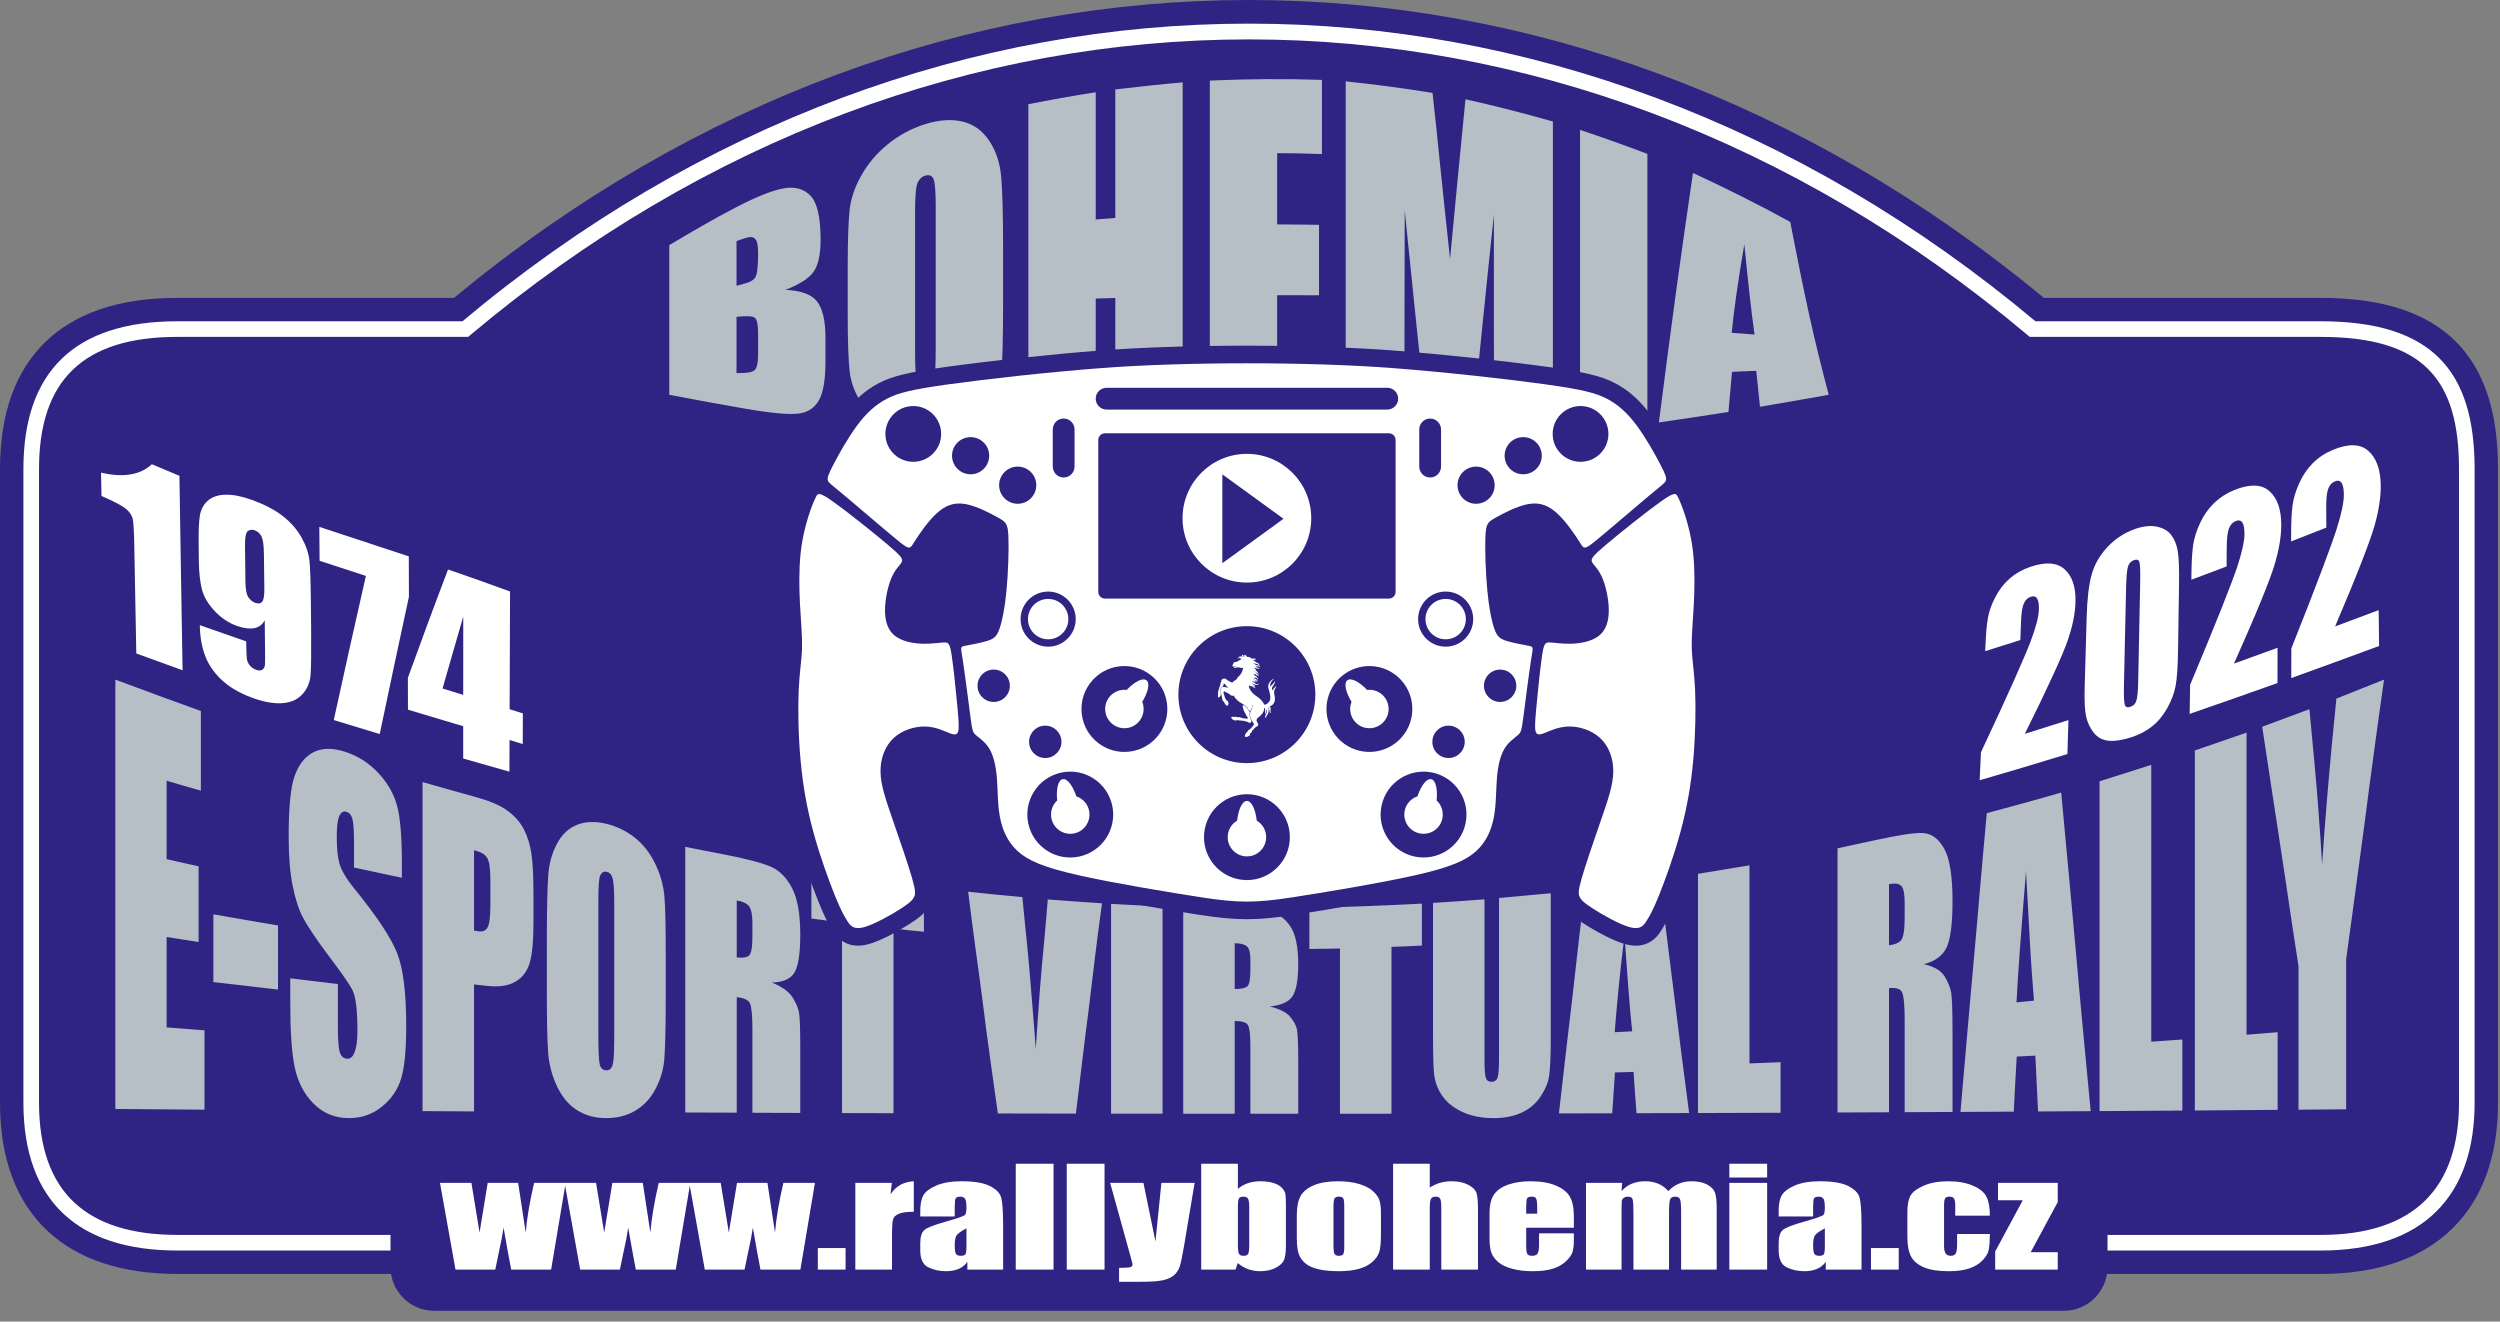 <?xml version="1.0" encoding="UTF-8" standalone="no"?><!DOCTYPE svg PUBLIC "-//W3C//DTD SVG 1.1//EN" "http://www.w3.org/Graphics/SVG/1.1/DTD/svg11.dtd"><svg width="100%" height="100%" viewBox="0 0 227 120" version="1.1" xmlns="http://www.w3.org/2000/svg" xmlns:xlink="http://www.w3.org/1999/xlink" xml:space="preserve" xmlns:serif="http://www.serif.com/" style="fill-rule:evenodd;clip-rule:evenodd;stroke-linejoin:round;stroke-miterlimit:2;"><rect x="0" y="0" width="227" height="120" fill="#808080" stroke="none"/><g><g><path d="M16.107,27.046c-5.414,0 -9.352,1.448 -11.988,4.005c-2.673,2.593 -4.119,6.416 -4.119,11.535c0,-0 0,57.548 0,57.548c0,5.255 1.585,9.084 4.334,11.651c2.703,2.523 6.645,3.889 11.773,3.889c0,-0 194.606,-0 194.606,-0c5.391,-0 9.339,-1.537 11.985,-4.148c2.683,-2.646 4.122,-6.477 4.122,-11.392l0,-57.548c0,-5.176 -1.253,-8.978 -3.805,-11.545c-2.523,-2.537 -6.447,-3.995 -12.302,-3.995c-0,0 -25.128,0 -25.128,0c-43.533,-36.053 -100.826,-36.07 -144.364,0c0,0 -25.114,0 -25.114,0Z" style="fill:#2f2483;"/><path d="M16.107,29.172c-4.731,0 -8.204,1.17 -10.507,3.405c-2.313,2.243 -3.474,5.581 -3.474,10.009c-0,-0 -0,57.548 -0,57.548c-0,4.54 1.284,7.88 3.659,10.097c2.364,2.206 5.838,3.317 10.322,3.317c0,-0 194.606,-0 194.606,-0c4.706,-0 8.182,-1.256 10.492,-3.536c2.32,-2.288 3.489,-5.628 3.489,-9.878l0,-57.548c0,-4.488 -0.974,-7.821 -3.187,-10.046c-2.205,-2.218 -5.675,-3.368 -10.794,-3.368c-0,0 -25.898,0 -25.898,0c-42.981,-36.025 -99.838,-36.043 -142.824,0c0,0 -25.884,0 -25.884,0Zm0,1.418l26.401,-0l0.198,-0.167c42.526,-35.804 98.873,-35.785 141.395,0l0.197,0.167l26.415,-0c4.628,-0 7.795,0.944 9.789,2.949c1.987,1.998 2.775,5.018 2.775,9.047c-0,-0 -0,57.548 -0,57.548c-0,3.807 -0.989,6.82 -3.067,8.869c-2.087,2.059 -5.247,3.127 -9.497,3.127l-194.606,0c-4.055,0 -7.217,-0.94 -9.355,-2.935c-2.126,-1.985 -3.209,-4.998 -3.209,-9.061l0,-57.548c0,-3.968 0.972,-6.982 3.044,-8.992c2.081,-2.02 5.244,-3.004 9.52,-3.004Z" style="fill:#fff;"/><path d="M39.402,107.543l148.017,-0c2.169,-0 3.944,1.784 3.944,3.964l-0,3.547c-0,2.18 -1.775,3.964 -3.944,3.964l-148.017,-0c-2.17,-0 -3.945,-1.784 -3.945,-3.964l0,-3.547c0,-2.18 1.775,-3.964 3.945,-3.964" style="fill:#2f2483;"/></g><path d="M10.474,61.71c2.575,0.959 5.17,1.921 7.766,2.851l0,7.229c-1.05,-0.292 -2.081,-0.593 -3.111,-0.901l0,7.119c0.969,0.223 1.937,0.443 2.905,0.65l0,6.876c-0.968,-0.146 -1.936,-0.301 -2.905,-0.455l0,8.207c1.133,0.09 2.287,0.179 3.44,0.268l0,7.205c-2.719,-0.02 -5.417,-0.041 -8.095,-0.065l0,-38.984Zm14.77,22.321l-0,5.82c-1.957,-0.22 -3.914,-0.447 -5.871,-0.679l0,-6.152c1.957,0.341 3.914,0.686 5.871,1.011Zm11.247,-4.329c-1.462,-0.309 -2.904,-0.618 -4.346,-0.927l-0,-2.343c-0,-1.092 -0.062,-1.811 -0.165,-2.14c-0.102,-0.325 -0.289,-0.518 -0.556,-0.589c-0.268,-0.071 -0.493,0.068 -0.639,0.447c-0.142,0.369 -0.206,0.97 -0.206,1.803c0,1.072 0.082,1.897 0.247,2.473c0.164,0.569 0.59,1.324 1.319,2.222c2.073,2.554 3.386,4.514 3.934,5.945c0.543,1.416 0.804,3.599 0.804,6.559c-0,2.157 -0.142,3.734 -0.453,4.76c-0.306,1.008 -0.874,1.859 -1.731,2.558c-0.853,0.698 -1.854,1.056 -3.007,1.056c-1.236,0 -2.3,-0.409 -3.193,-1.291c-0.879,-0.868 -1.473,-2.004 -1.751,-3.379c-0.278,-1.37 -0.392,-3.326 -0.392,-5.828l0,-2.197c1.442,0.175 2.884,0.349 4.326,0.52l0,3.903c0,1.206 0.061,1.978 0.186,2.335c0.122,0.349 0.35,0.528 0.659,0.544c0.309,0.016 0.528,-0.198 0.68,-0.613c0.157,-0.43 0.247,-1.052 0.247,-1.888c-0,-1.861 -0.136,-3.091 -0.433,-3.692c-0.3,-0.609 -1.041,-1.642 -2.204,-3.188c-1.165,-1.549 -1.919,-2.711 -2.307,-3.432c-0.374,-0.696 -0.68,-1.653 -0.927,-2.843c-0.247,-1.194 -0.371,-2.684 -0.371,-4.459c0,-2.567 0.157,-4.418 0.515,-5.483c0.363,-1.079 0.942,-1.812 1.71,-2.217c0.777,-0.411 1.73,-0.418 2.842,-0.073c1.216,0.377 2.256,1.056 3.111,1.986c0.855,0.93 1.41,1.929 1.689,3.025c0.277,1.085 0.412,2.831 0.412,5.244l0,1.202Zm1.875,-8.691c1.565,0.442 3.128,0.895 4.717,1.328c1.275,0.347 2.261,0.749 2.926,1.222c0.694,0.494 1.212,1.07 1.545,1.714c0.346,0.668 0.578,1.421 0.7,2.25c0.125,0.844 0.185,2.112 0.185,3.813l0,2.368c0,1.734 -0.115,2.984 -0.35,3.744c-0.238,0.771 -0.665,1.332 -1.298,1.694c-0.623,0.357 -1.462,0.493 -2.492,0.382c-0.433,-0.047 -0.845,-0.094 -1.257,-0.138l0,11.529c-1.565,-0.008 -3.131,-0.016 -4.676,-0.028l0,-29.878Zm4.676,6.197l0,7.282c0.144,0.032 0.248,0.053 0.35,0.069c0.433,0.065 0.722,-0.057 0.886,-0.362c0.166,-0.308 0.247,-0.978 0.247,-2.026l0,-2.323c0,-0.967 -0.086,-1.602 -0.288,-1.945c-0.189,-0.322 -0.577,-0.557 -1.195,-0.695Zm17.407,13.662c0,2.461 -0.052,4.198 -0.123,5.218c-0.072,1.023 -0.357,1.938 -0.804,2.791c-0.438,0.836 -1.036,1.489 -1.813,1.957c-0.747,0.451 -1.648,0.69 -2.657,0.69c-0.968,0 -1.835,-0.221 -2.596,-0.686c-0.763,-0.465 -1.371,-1.166 -1.833,-2.107c-0.465,-0.948 -0.752,-1.982 -0.845,-3.091c-0.092,-1.112 -0.124,-3.058 -0.124,-5.824l0,-4.605c0,-2.705 0.052,-4.603 0.124,-5.714c0.072,-1.106 0.36,-2.076 0.804,-2.904c0.441,-0.825 1.051,-1.398 1.812,-1.702c0.762,-0.304 1.649,-0.338 2.658,-0.093c0.968,0.234 1.832,0.661 2.596,1.263c0.76,0.6 1.37,1.386 1.833,2.339c0.464,0.956 0.752,1.938 0.845,2.961c0.092,1.024 0.123,2.798 0.123,5.316l0,4.191Zm-4.676,-8.809c0,-1.178 -0.05,-1.939 -0.144,-2.295c-0.091,-0.342 -0.268,-0.549 -0.556,-0.608c-0.227,-0.047 -0.418,0.041 -0.557,0.292c-0.128,0.232 -0.185,1.031 -0.185,2.355l-0,12.058c-0,1.495 0.042,2.426 0.123,2.774c0.084,0.359 0.289,0.537 0.577,0.548c0.33,0.013 0.525,-0.178 0.618,-0.573c0.093,-0.392 0.124,-1.344 0.124,-2.838l0,-11.713Zm6.448,-5.17c1.091,0.224 2.184,0.434 3.296,0.646c2.225,0.425 3.706,0.82 4.491,1.166c0.781,0.344 1.419,0.992 1.915,1.941c0.492,0.939 0.742,2.359 0.742,4.248c-0,1.73 -0.192,2.858 -0.536,3.431c-0.336,0.56 -1.03,0.866 -2.039,0.894c0.906,0.37 1.538,0.818 1.854,1.316c0.323,0.509 0.515,0.954 0.597,1.356c0.083,0.406 0.124,1.503 0.124,3.298l-0,5.868c-1.463,-0.008 -2.905,-0.012 -4.347,-0.016l0,-7.643c0,-1.227 -0.084,-1.993 -0.227,-2.299c-0.145,-0.311 -0.556,-0.491 -1.194,-0.548l-0,10.482c-1.566,-0.004 -3.131,-0.012 -4.676,-0.016l-0,-24.124Zm4.676,4.874l-0,5.17c0.536,0.06 0.886,0.004 1.091,-0.147c0.227,-0.165 0.33,-0.747 0.33,-1.758l0,-1.263c0,-0.731 -0.11,-1.22 -0.309,-1.483c-0.192,-0.253 -0.576,-0.434 -1.112,-0.519Zm16.995,-1.275l-0,4.113c-0.927,-0.085 -1.854,-0.186 -2.761,-0.292l0,16.769c-1.565,-0.004 -3.131,-0.008 -4.676,-0.013l0,-17.296c-0.927,-0.118 -1.854,-0.244 -2.781,-0.37l0,-4.406c3.399,0.548 6.798,1.035 10.218,1.495Zm16.171,1.531c-0.207,1.575 -0.433,3.159 -0.619,4.743c-0.185,1.587 -0.381,3.178 -0.576,4.768c-0.196,1.589 -0.412,3.184 -0.598,4.784c-0.185,1.596 -0.391,3.2 -0.576,4.8c-2.369,-0.004 -4.738,-0.008 -7.087,-0.012c-0.226,-1.653 -0.474,-3.314 -0.7,-4.979c-0.227,-1.669 -0.454,-3.338 -0.659,-5.011c-0.206,-1.677 -0.454,-3.363 -0.68,-5.053c-0.227,-1.693 -0.453,-3.395 -0.659,-5.092c1.627,0.182 3.275,0.333 4.923,0.487c0.124,1.369 0.268,2.689 0.391,3.939c0.124,1.255 0.238,2.461 0.33,3.607c0.093,1.148 0.186,2.242 0.268,3.281c0.082,1.04 0.165,2.031 0.226,2.961c0.062,-0.938 0.124,-1.853 0.186,-2.737c0.061,-0.882 0.123,-1.739 0.185,-2.575c0.123,-1.661 0.277,-3.214 0.412,-4.658c0.112,-1.2 0.206,-2.4 0.309,-3.603c1.628,0.126 3.275,0.236 4.924,0.35Zm5.499,0.276l0,18.827c-1.565,0 -3.131,0 -4.676,-0.004l0,-19.046c1.545,0.097 3.111,0.158 4.676,0.223Zm1.875,0.077c1.092,0.045 2.205,0.056 3.317,0.069c2.204,0.027 3.686,0.136 4.47,0.304c0.782,0.168 1.423,0.609 1.916,1.329c0.495,0.721 0.741,1.88 0.741,3.468c0,1.454 -0.188,2.422 -0.535,2.936c-0.333,0.493 -1.03,0.804 -2.04,0.91c0.928,0.231 1.541,0.556 1.854,0.946c0.326,0.406 0.525,0.766 0.598,1.101c0.071,0.331 0.123,1.254 0.123,2.761l0,4.931l-4.346,-0l-0,-6.206c-0,-0.995 -0.085,-1.615 -0.227,-1.852c-0.146,-0.242 -0.535,-0.361 -1.195,-0.365l0,8.423l-4.676,-0l0,-18.755Zm4.676,3.273l0,4.155c0.536,0.004 0.908,-0.068 1.113,-0.215c0.207,-0.149 0.309,-0.634 0.309,-1.458l-0,-1.024c-0,-0.593 -0.104,-0.986 -0.309,-1.169c-0.207,-0.186 -0.577,-0.285 -1.113,-0.289Zm16.995,-3.598l0,3.809c-0.927,0.049 -1.854,0.09 -2.76,0.118l-0,15.148c-1.565,0 -3.131,0.005 -4.677,0.005l0,-15.002c-0.926,0.02 -1.853,0.032 -2.78,0.04l-0,-3.732c3.399,-0.077 6.798,-0.208 10.217,-0.386Zm11.701,-0.942l-0,13.369c-0,1.515 -0.062,2.583 -0.144,3.196c-0.082,0.613 -0.349,1.248 -0.783,1.897c-0.432,0.646 -1.01,1.137 -1.73,1.466c-0.721,0.329 -1.566,0.491 -2.534,0.491c-1.071,0 -2.02,-0.184 -2.843,-0.568c-0.804,-0.376 -1.421,-0.87 -1.833,-1.478c-0.411,-0.606 -0.639,-1.243 -0.721,-1.917c-0.083,-0.674 -0.103,-2.092 -0.103,-4.248l-0,-11.331c1.545,-0.102 3.11,-0.199 4.676,-0.325l-0,14.592c-0,0.849 0.044,1.4 0.124,1.625c0.085,0.243 0.246,0.353 0.514,0.349c0.289,-0.004 0.477,-0.145 0.556,-0.398c0.086,-0.272 0.124,-0.886 0.124,-1.856l0,-14.43c1.566,-0.142 3.131,-0.284 4.697,-0.434Zm9.888,-1.243c0.206,1.738 0.453,3.485 0.659,5.235c0.206,1.754 0.444,3.511 0.659,5.275c0.217,1.769 0.434,3.546 0.66,5.325c0.226,1.786 0.473,3.574 0.7,5.368c-1.607,0.005 -3.193,0.009 -4.779,0.013c-0.103,-1.247 -0.186,-2.498 -0.268,-3.749c-0.577,0.02 -1.133,0.033 -1.689,0.049c-0.083,1.239 -0.165,2.473 -0.248,3.708c-1.627,0.004 -3.233,0.008 -4.84,0.012c0.185,-1.673 0.391,-3.355 0.576,-5.036c0.186,-1.685 0.402,-3.377 0.598,-5.072c0.195,-1.692 0.391,-3.396 0.577,-5.105c0.185,-1.706 0.411,-3.424 0.617,-5.142c2.246,-0.26 4.512,-0.56 6.778,-0.881Zm-2.493,13.78c-0.123,-1.178 -0.247,-2.49 -0.35,-3.944c-0.102,-1.446 -0.227,-3.042 -0.35,-4.772c-0.247,2.023 -0.443,3.764 -0.577,5.227c-0.133,1.457 -0.247,2.652 -0.309,3.57c0.515,-0.029 1.051,-0.053 1.586,-0.081Zm10.65,-15.071l0,17.987c0.927,-0.037 1.875,-0.077 2.823,-0.114l-0,4.593c-2.514,0.008 -5.006,0.016 -7.499,0.024l0,-21.719c1.545,-0.256 3.111,-0.516 4.676,-0.771Zm7.993,-1.544c1.092,-0.239 2.184,-0.472 3.296,-0.715c2.205,-0.479 3.728,-0.729 4.491,-0.673c0.782,0.057 1.422,0.539 1.916,1.445c0.495,0.909 0.741,2.494 0.741,4.735c0,2.047 -0.184,3.449 -0.535,4.2c-0.349,0.747 -1.03,1.259 -2.06,1.527c0.927,0.211 1.559,0.589 1.874,1.104c0.324,0.529 0.516,1.02 0.598,1.479c0.082,0.462 0.123,1.758 0.123,3.886l0,6.949c-1.462,0.008 -2.904,0.016 -4.346,0.02l-0,-8.415c-0,-1.352 -0.089,-2.172 -0.248,-2.489c-0.15,-0.3 -0.535,-0.422 -1.174,-0.361l0,11.274c-1.565,0.007 -3.131,0.016 -4.676,0.02l0,-23.986Zm4.676,3.249l0,5.556c0.515,-0.065 0.887,-0.219 1.092,-0.451c0.207,-0.234 0.33,-0.914 0.33,-2.03l-0,-1.393c-0,-0.805 -0.104,-1.311 -0.309,-1.519c-0.207,-0.21 -0.577,-0.26 -1.113,-0.163Zm15.636,-8.317c0.205,2.36 0.453,4.719 0.659,7.099c0.206,2.388 0.453,4.776 0.659,7.18c0.206,2.416 0.433,4.845 0.659,7.282c0.227,2.448 0.474,4.906 0.701,7.371c-1.607,0.012 -3.193,0.02 -4.78,0.028c-0.082,-1.689 -0.164,-3.383 -0.247,-5.072c-0.577,0.033 -1.133,0.061 -1.689,0.089c-0.103,1.673 -0.185,3.335 -0.268,5c-1.627,0.008 -3.234,0.016 -4.841,0.024c0.186,-2.209 0.392,-4.431 0.577,-6.66c0.185,-2.238 0.402,-4.487 0.597,-6.742c0.196,-2.257 0.413,-4.54 0.598,-6.819c0.186,-2.29 0.412,-4.597 0.618,-6.908c2.245,-0.601 4.491,-1.206 6.757,-1.872Zm-2.472,18.897c-0.124,-1.588 -0.268,-3.359 -0.371,-5.32c-0.103,-1.954 -0.227,-4.098 -0.351,-6.425c-0.226,2.737 -0.411,5.097 -0.555,7.074c-0.144,1.974 -0.248,3.586 -0.31,4.829c0.515,-0.053 1.051,-0.106 1.587,-0.158Zm10.65,-21.407l-0,25.135c0.927,-0.065 1.874,-0.13 2.822,-0.199l-0,6.453c-2.513,0.016 -5.026,0.033 -7.519,0.049l-0,-29.947c1.565,-0.488 3.131,-0.987 4.697,-1.491Zm8.652,-2.932l-0,27.433c0.927,-0.077 1.874,-0.154 2.822,-0.227l-0,7.05c-2.513,0.021 -5.026,0.037 -7.519,0.057l-0,-32.688c1.565,-0.541 3.131,-1.085 4.697,-1.625Zm12.483,-4.809c-0.309,2.189 -0.617,4.371 -0.906,6.527c-0.288,2.144 -0.577,4.281 -0.845,6.392c-0.267,2.104 -0.576,4.208 -0.844,6.287c-0.268,2.071 -0.577,4.134 -0.845,6.181l0,13.629c-1.442,0.009 -2.884,0.021 -4.326,0.033l-0,-13.033c-0.288,-1.864 -0.576,-3.72 -0.845,-5.567c-0.267,-1.84 -0.555,-3.668 -0.824,-5.483c-0.267,-1.807 -0.555,-3.598 -0.824,-5.385c-0.266,-1.775 -0.535,-3.545 -0.803,-5.304c1.421,-0.528 2.843,-1.052 4.285,-1.592c0.329,3.448 0.607,6.341 0.783,8.699c0.174,2.352 0.309,4.155 0.37,5.377c0.124,-1.994 0.31,-4.244 0.515,-6.733c0.207,-2.502 0.474,-5.272 0.783,-8.306c1.422,-0.564 2.864,-1.137 4.326,-1.722" style="fill:#b5bfc5;fill-rule:nonzero;"/><path d="M16.292,43.205c0.05,2.943 0.091,5.887 0.139,8.826c0.048,2.944 0.096,5.887 0.146,8.828c-1.403,-0.504 -2.801,-1.008 -4.2,-1.524c-0.034,-1.606 -0.061,-3.213 -0.092,-4.82c-0.03,-1.607 -0.057,-3.211 -0.088,-4.821c-0.026,-1.392 -0.073,-2.247 -0.138,-2.551c-0.065,-0.302 -0.246,-0.594 -0.53,-0.861c-0.288,-0.271 -0.922,-0.629 -1.898,-1.063c-0.142,-0.063 -0.281,-0.125 -0.415,-0.187c-0.016,-0.705 -0.031,-1.408 -0.043,-2.117c2.041,0.476 3.577,0.209 4.614,-0.764c0.838,0.357 1.671,0.706 2.505,1.054Zm1.852,13.56c1.403,0.497 2.805,0.988 4.211,1.473c0.011,0.815 0.03,1.33 0.054,1.548c0.022,0.214 0.113,0.428 0.265,0.622c0.147,0.188 0.353,0.333 0.618,0.422c0.215,0.073 0.391,0.067 0.534,-0.024c0.138,-0.089 0.219,-0.236 0.234,-0.445c0.016,-0.211 0.014,-0.644 0.008,-1.287c-0.009,-0.916 -0.023,-1.836 -0.03,-2.753c-0.208,0.388 -0.516,0.624 -0.934,0.711c-0.415,0.087 -0.938,0.027 -1.552,-0.186c-0.777,-0.269 -1.466,-0.729 -2.06,-1.364c-0.604,-0.648 -0.993,-1.309 -1.159,-1.974c-0.167,-0.665 -0.264,-1.517 -0.277,-2.552c-0.006,-0.465 -0.008,-0.929 -0.015,-1.396c-0.02,-1.236 0.015,-2.131 0.099,-2.694c0.085,-0.565 0.321,-1.024 0.703,-1.377c0.39,-0.359 0.923,-0.55 1.618,-0.569c0.687,-0.018 1.497,0.138 2.42,0.473c1.132,0.41 2.068,0.897 2.801,1.47c0.73,0.571 1.3,1.223 1.709,1.961c0.405,0.731 0.644,1.436 0.711,2.117c0.067,0.68 0.111,1.967 0.127,3.857c0.007,0.795 0.017,1.597 0.023,2.393c0.016,2.042 -0.002,3.403 -0.05,4.084c-0.047,0.668 -0.29,1.245 -0.711,1.725c-0.42,0.48 -0.99,0.761 -1.717,0.836c-0.726,0.074 -1.565,-0.041 -2.524,-0.357c-1.188,-0.392 -2.164,-0.913 -2.92,-1.564c-0.757,-0.651 -1.311,-1.401 -1.652,-2.241c-0.339,-0.835 -0.518,-1.812 -0.534,-2.909Zm4.141,-3.941c0.009,0.734 0.112,1.216 0.3,1.455c0.187,0.237 0.381,0.388 0.581,0.457c0.291,0.101 0.511,0.069 0.645,-0.103c0.135,-0.173 0.199,-0.575 0.192,-1.212c-0.012,-1.044 -0.025,-2.085 -0.039,-3.133c-0.009,-0.761 -0.081,-1.283 -0.211,-1.563c-0.131,-0.283 -0.354,-0.478 -0.661,-0.588c-0.18,-0.064 -0.371,-0.043 -0.565,0.069c-0.198,0.114 -0.289,0.565 -0.28,1.367c0.013,1.084 0.025,2.167 0.038,3.251Zm14.834,-2.306c0.004,1.225 0.007,2.449 0.011,3.674c-0.445,2.067 -0.894,4.136 -1.333,6.21c-0.44,2.081 -0.88,4.164 -1.318,6.25c-1.394,-0.42 -2.781,-0.842 -4.172,-1.271c0.481,-2.188 0.96,-4.378 1.445,-6.561c0.483,-2.18 0.975,-4.355 1.471,-6.527c-1.402,-0.454 -2.808,-0.914 -4.203,-1.374c-0.007,-1.026 -0.015,-2.054 -0.026,-3.08c2.704,0.895 5.413,1.787 8.125,2.679Zm9.193,3.189c-0.007,1.778 -0.013,3.559 -0.019,5.342c-0.005,1.781 -0.011,3.566 -0.019,5.349c0.399,0.125 0.799,0.249 1.202,0.38c-0.004,0.926 -0.008,1.852 -0.011,2.778c-0.4,-0.124 -0.799,-0.245 -1.199,-0.363c-0.003,0.96 -0.007,1.917 -0.011,2.875c-1.403,-0.395 -2.797,-0.793 -4.196,-1.194l0,-2.934c-1.675,-0.494 -3.346,-0.994 -5.017,-1.501c-0.004,-0.964 -0.008,-1.93 -0.008,-2.891c0.6,-1.656 1.208,-3.308 1.813,-4.951c0.605,-1.639 1.222,-3.263 1.837,-4.889c1.875,0.647 3.749,1.309 5.628,1.999Zm-4.253,9.386c0,-1.184 0.004,-2.365 0.004,-3.549c0,-1.184 0.004,-2.365 0,-3.553c-0.311,1.085 -0.628,2.166 -0.941,3.251c-0.314,1.087 -0.626,2.179 -0.937,3.273c0.626,0.19 1.252,0.382 1.874,0.578" style="fill:#fff;fill-rule:nonzero;"/><path d="M187.813,65.387c-0.033,1.028 -0.063,2.056 -0.092,3.078c-2.659,0.821 -5.312,1.614 -7.968,2.381c0.038,-0.847 0.078,-1.692 0.119,-2.543c1.268,-2.703 2.28,-4.901 3.029,-6.583c0.749,-1.682 1.24,-2.851 1.48,-3.487c0.481,-1.275 0.728,-2.234 0.751,-2.865c0.017,-0.487 -0.04,-0.826 -0.163,-1.022c-0.121,-0.193 -0.322,-0.244 -0.588,-0.155c-0.27,0.091 -0.474,0.291 -0.614,0.597c-0.141,0.306 -0.228,0.851 -0.256,1.63c-0.02,0.568 -0.044,1.131 -0.066,1.699c-1.065,0.341 -2.127,0.676 -3.189,1.008c0.012,-0.216 0.022,-0.432 0.03,-0.648c0.039,-0.992 0.116,-1.791 0.222,-2.394c0.105,-0.596 0.332,-1.225 0.677,-1.885c0.343,-0.658 0.777,-1.215 1.294,-1.666c0.529,-0.461 1.144,-0.811 1.854,-1.054c1.402,-0.481 2.449,-0.409 3.14,0.219c0.696,0.631 1.02,1.624 0.98,2.984c-0.03,1.031 -0.264,2.193 -0.71,3.484c-0.223,0.648 -0.655,1.677 -1.302,3.093c-0.644,1.41 -1.506,3.201 -2.586,5.373c1.317,-0.409 2.634,-0.819 3.958,-1.244Zm10.043,-12.353c-0.016,1.022 -0.03,2.047 -0.045,3.068c-0.014,1.022 -0.032,2.047 -0.047,3.072c-0.022,1.395 -0.091,2.427 -0.219,3.106c-0.127,0.674 -0.384,1.354 -0.773,2.04c-0.383,0.677 -0.838,1.227 -1.38,1.647c-0.538,0.418 -1.131,0.733 -1.79,0.951c-0.869,0.287 -1.588,0.399 -2.157,0.338c-0.566,-0.061 -1.011,-0.314 -1.338,-0.732c-0.327,-0.417 -0.556,-0.899 -0.681,-1.437c-0.126,-0.541 -0.173,-1.443 -0.137,-2.72c0.03,-1.047 0.061,-2.098 0.089,-3.148c0.028,-1.047 0.06,-2.102 0.089,-3.155c0.045,-1.66 0.198,-2.942 0.444,-3.851c0.245,-0.909 0.707,-1.734 1.387,-2.479c0.678,-0.743 1.488,-1.297 2.437,-1.656c0.77,-0.291 1.457,-0.38 2.064,-0.265c0.61,0.116 1.053,0.372 1.347,0.761c0.294,0.391 0.499,0.876 0.595,1.473c0.096,0.596 0.136,1.589 0.115,2.987Zm-3.525,-0.219c0.02,-0.969 -0.007,-1.56 -0.074,-1.779c-0.066,-0.212 -0.233,-0.273 -0.507,-0.17c-0.262,0.097 -0.438,0.29 -0.529,0.58c-0.09,0.287 -0.149,0.902 -0.17,1.836c-0.034,1.483 -0.067,2.962 -0.1,4.441c-0.033,1.48 -0.062,2.956 -0.096,4.432c-0.025,1.06 0.009,1.677 0.085,1.869c0.076,0.191 0.241,0.244 0.514,0.151c0.267,-0.091 0.442,-0.275 0.533,-0.564c0.09,-0.284 0.145,-0.873 0.163,-1.766c0.03,-1.504 0.057,-3.01 0.088,-4.515c0.032,-1.505 0.062,-3.006 0.093,-4.515Zm12.469,6.004c-0,1.07 -0.004,2.137 -0.004,3.203c-2.656,0.948 -5.315,1.879 -7.975,2.798c0.011,-0.877 0.026,-1.756 0.041,-2.64c1.202,-2.871 2.162,-5.198 2.867,-6.977c0.708,-1.788 1.176,-3.022 1.398,-3.693c0.446,-1.346 0.665,-2.353 0.67,-3.01c0.003,-0.506 -0.062,-0.858 -0.193,-1.057c-0.127,-0.194 -0.329,-0.24 -0.599,-0.132c-0.269,0.108 -0.474,0.322 -0.607,0.648c-0.133,0.325 -0.204,0.892 -0.21,1.708c-0.005,0.589 -0.008,1.176 -0.015,1.766c-1.066,0.403 -2.135,0.812 -3.196,1.208c0.004,-0.222 0.005,-0.448 0.007,-0.67c0.012,-1.031 0.067,-1.863 0.155,-2.491c0.089,-0.625 0.303,-1.292 0.629,-1.992c0.328,-0.704 0.75,-1.306 1.269,-1.808c0.517,-0.5 1.129,-0.898 1.842,-1.186c1.406,-0.566 2.461,-0.534 3.177,0.094c0.723,0.632 1.081,1.659 1.081,3.071c-0,1.076 -0.207,2.292 -0.618,3.648c-0.206,0.68 -0.611,1.768 -1.221,3.261c-0.611,1.497 -1.431,3.391 -2.452,5.685c1.317,-0.474 2.633,-0.95 3.954,-1.434Zm9.181,-3.419c0.014,1.086 0.026,2.178 0.04,3.258c-2.659,0.983 -5.315,1.95 -7.974,2.91c-0,-0.896 0.004,-1.792 0.007,-2.691c1.165,-2.93 2.094,-5.315 2.778,-7.128c0.688,-1.825 1.138,-3.084 1.354,-3.771c0.431,-1.372 0.64,-2.395 0.636,-3.062c-0.003,-0.515 -0.074,-0.877 -0.211,-1.079c-0.132,-0.194 -0.332,-0.24 -0.603,-0.129c-0.269,0.111 -0.47,0.329 -0.603,0.664c-0.13,0.328 -0.191,0.908 -0.184,1.737c0.004,0.602 0.003,1.198 0.007,1.798c-1.066,0.419 -2.131,0.838 -3.193,1.254l0,-0.687c0,-1.05 0.043,-1.898 0.122,-2.539c0.079,-0.638 0.28,-1.316 0.6,-2.034c0.32,-0.719 0.735,-1.335 1.246,-1.846c0.514,-0.514 1.125,-0.918 1.839,-1.212c1.402,-0.579 2.469,-0.548 3.199,0.093c0.731,0.642 1.11,1.683 1.129,3.12c0.013,1.095 -0.177,2.331 -0.574,3.712c-0.198,0.69 -0.593,1.797 -1.184,3.316c-0.592,1.523 -1.39,3.455 -2.386,5.798c1.317,-0.493 2.634,-0.986 3.955,-1.482" style="fill:#fff;fill-rule:nonzero;"/><path d="M60.77,22.254c2.021,-1.195 4.011,-2.368 6.075,-3.439c1.884,-0.979 3.363,-1.552 4.358,-1.721c0.984,-0.167 1.813,0.063 2.4,0.689c0.624,0.664 0.906,2.007 0.906,3.99c0,1.336 -0.213,2.315 -0.642,2.913c-0.434,0.603 -1.285,1.148 -2.548,1.632c1.411,0.064 2.377,0.412 2.874,1.061c0.514,0.669 0.758,1.76 0.758,3.276l0,2.149c0,1.566 -0.17,2.716 -0.537,3.436c-0.359,0.705 -0.933,1.138 -1.726,1.286c-0.796,0.149 -2.428,0.026 -4.875,-0.392c-2.353,-0.402 -4.695,-0.841 -7.043,-1.287l0,-13.593Zm6.106,-0.357l0,4.047c0.264,-0.078 0.464,-0.127 0.6,-0.159c0.59,-0.138 0.956,-0.344 1.116,-0.622c0.166,-0.287 0.242,-1.007 0.242,-2.16c0,-0.611 -0.056,-1.016 -0.189,-1.216c-0.13,-0.195 -0.317,-0.28 -0.527,-0.265c-0.21,0.016 -0.62,0.138 -1.242,0.375Zm0,6.871l0,5.104c0.842,0.025 1.384,-0.055 1.621,-0.244c0.237,-0.189 0.337,-0.686 0.337,-1.474l0,-1.82c0,-0.838 -0.092,-1.335 -0.305,-1.489c-0.207,-0.149 -0.758,-0.173 -1.653,-0.077Zm24.204,-1.149c0,3.029 -0.053,5.164 -0.169,6.422c-0.115,1.255 -0.453,2.382 -1.042,3.383c-0.58,0.986 -1.367,1.713 -2.369,2.159c-0.977,0.437 -2.15,0.566 -3.474,0.411c-1.255,-0.148 -2.375,-0.53 -3.379,-1.111c-0.996,-0.575 -1.794,-1.326 -2.411,-2.262c-0.603,-0.913 -0.969,-1.873 -1.085,-2.88c-0.115,-1.008 -0.179,-2.757 -0.179,-5.252l0,-4.157c0,-2.442 0.059,-4.182 0.169,-5.228c0.111,-1.053 0.463,-2.088 1.042,-3.128c0.589,-1.056 1.369,-2.008 2.369,-2.831c0.989,-0.813 2.141,-1.464 3.474,-1.88c1.236,-0.386 2.392,-0.463 3.38,-0.226c1.013,0.243 1.811,0.837 2.411,1.735c0.611,0.915 0.969,1.987 1.084,3.202c0.116,1.223 0.179,3.387 0.179,6.486l0,5.157Zm-6.117,-8.861c0,-1.297 -0.062,-2.114 -0.179,-2.449c-0.114,-0.333 -0.358,-0.46 -0.726,-0.375c-0.316,0.074 -0.547,0.28 -0.716,0.608c-0.167,0.325 -0.253,1.188 -0.253,2.584l0,12.682c0,1.576 0.06,2.551 0.169,2.919c0.112,0.381 0.358,0.576 0.758,0.597c0.4,0.022 0.663,-0.183 0.779,-0.615c0.116,-0.431 0.168,-1.474 0.168,-3.114l0,-12.837Zm22.425,-11.278l-0,33.492c-2.043,-0.059 -4.085,-0.134 -6.117,-0.219l-0,-13.696c-0.6,0.018 -1.19,0.036 -1.779,0.053l-0,13.551c-2.042,-0.109 -4.085,-0.247 -6.117,-0.392l0,-30.807c2.032,-0.399 4.075,-0.77 6.117,-1.085l-0,11.551c0.589,-0.046 1.179,-0.092 1.779,-0.134l-0,-11.675c2.032,-0.243 4.074,-0.463 6.117,-0.639Zm2.463,-0.163c3.391,-0.148 6.781,-0.177 10.181,-0.064l0,6.734c-1.358,-0.057 -2.716,-0.074 -4.064,-0.082l-0,6.472c1.263,0.007 2.527,0.007 3.801,0.039l-0,6.397c-1.274,-0.014 -2.538,-0.007 -3.801,-0.007l-0,7.458c1.495,-0.007 2.99,-0.025 4.485,-0.028l-0,6.726c-3.538,0.067 -7.075,0.085 -10.602,0.057l0,-33.702Zm31.153,3.715l-0,28.523c-1.779,0.187 -3.559,0.364 -5.338,0.523c-0.011,-3.428 -0.021,-6.857 -0.021,-10.289l-0,-10.296c-0.358,3.401 -0.717,6.825 -1.064,10.279c-0.348,3.47 -0.705,6.97 -1.052,10.49c-1.253,0.092 -2.506,0.184 -3.748,0.265c-0.379,-3.52 -0.759,-7.065 -1.127,-10.625c-0.369,-3.573 -0.737,-7.167 -1.105,-10.776c-0.011,3.591 -0.021,7.186 -0.021,10.773l-0,10.766c-1.78,0.092 -3.558,0.173 -5.338,0.237l0,-33.514c2.622,0.272 5.253,0.625 7.885,1.049c0.222,1.976 0.459,4.295 0.727,6.928c0.279,2.732 0.569,5.447 0.863,8.15c0.232,-2.445 0.463,-4.881 0.695,-7.305c0.231,-2.411 0.464,-4.811 0.705,-7.196c2.643,0.586 5.286,1.268 7.939,2.018Zm8.58,2.941l0,24.532c-2.043,0.269 -4.085,0.531 -6.117,0.782l-0,-27.492c2.032,0.668 4.074,1.407 6.117,2.178Zm12.97,6.174c0.58,2.98 1.142,5.823 1.738,8.522c0.562,2.549 1.168,4.941 1.758,7.178c-2.085,0.375 -4.17,0.739 -6.243,1.089c-0.116,-1.078 -0.232,-2.163 -0.337,-3.266c-0.737,0.028 -1.474,0.06 -2.201,0.092c-0.116,1.209 -0.221,2.421 -0.326,3.644c-2.106,0.329 -4.211,0.65 -6.317,0.951c0.516,-4.019 1.025,-7.949 1.548,-11.777c0.508,-3.722 1.032,-7.352 1.547,-10.876c2.938,1.354 5.885,2.832 8.833,4.443Zm-3.242,10.229c-0.148,-1.071 -0.307,-2.287 -0.453,-3.64c-0.148,-1.368 -0.316,-2.892 -0.474,-4.553c-0.305,1.757 -0.549,3.326 -0.737,4.669c-0.19,1.361 -0.326,2.485 -0.41,3.369c0.684,0.042 1.379,0.098 2.074,0.155" style="fill:#b5bfc5;fill-rule:nonzero;"/><g><path d="M51.362,107.405l-1.321,7.874l-3.626,0c-0.187,-0.962 -0.417,-2.232 -0.691,-3.81c-0.104,0.695 -0.236,1.394 -0.4,2.097l-0.354,1.713l-3.61,0l-1.409,-7.874l2.855,-0c0.033,0.206 0.279,1.711 0.738,4.516c0.048,-0.291 0.293,-1.798 0.74,-4.516l2.765,-0l0.687,4.516c0.11,-1.32 0.364,-2.827 0.761,-4.516l2.865,-0Z" style="fill:#fff;fill-rule:nonzero;"/><path d="M62.679,107.405l-1.321,7.874l-3.626,0c-0.186,-0.962 -0.417,-2.232 -0.691,-3.81c-0.104,0.695 -0.236,1.394 -0.399,2.097l-0.355,1.713l-3.609,0l-1.409,-7.874l2.854,-0c0.034,0.206 0.279,1.711 0.738,4.516c0.048,-0.291 0.293,-1.798 0.741,-4.516l2.764,-0l0.687,4.516c0.11,-1.32 0.364,-2.827 0.761,-4.516l2.865,-0Z" style="fill:#fff;fill-rule:nonzero;"/><path d="M73.997,107.405l-1.322,7.874l-3.626,0c-0.186,-0.962 -0.417,-2.232 -0.69,-3.81c-0.105,0.695 -0.237,1.394 -0.4,2.097l-0.355,1.713l-3.609,0l-1.409,-7.874l2.854,-0c0.034,0.206 0.279,1.711 0.738,4.516c0.048,-0.291 0.293,-1.798 0.741,-4.516l2.764,-0l0.687,4.516c0.111,-1.32 0.364,-2.827 0.761,-4.516l2.866,-0Z" style="fill:#fff;fill-rule:nonzero;"/><path d="M74.258,115.279l0,-1.956l2.519,-0l-0,1.956l-2.519,0Z" style="fill:#fff;"/><path d="M80.978,107.405l-0.118,1.036c0.487,-0.745 1.191,-1.138 2.113,-1.182l-0,2.77c-0.612,0 -1.063,0.059 -1.35,0.179c-0.287,0.119 -0.462,0.283 -0.53,0.496c-0.064,0.211 -0.098,0.699 -0.098,1.464l-0,3.111l-3.331,0l0,-7.874l3.314,-0Z" style="fill:#fff;fill-rule:nonzero;"/><path d="M86.689,110.455l-3.128,-0l0,-0.529c0,-0.609 0.099,-1.079 0.293,-1.411c0.195,-0.331 0.589,-0.622 1.178,-0.875c0.589,-0.254 1.352,-0.381 2.296,-0.381c1.127,-0 1.978,0.144 2.55,0.431c0.572,0.286 0.916,0.638 1.031,1.055c0.116,0.418 0.175,1.279 0.175,2.581l-0,3.953l-3.246,0l0,-0.702c-0.203,0.283 -0.468,0.494 -0.789,0.635c-0.321,0.142 -0.704,0.213 -1.152,0.213c-0.583,-0 -1.119,-0.117 -1.606,-0.352c-0.488,-0.237 -0.73,-0.752 -0.73,-1.548l0,-0.648c0,-0.589 0.13,-0.99 0.389,-1.205c0.259,-0.215 0.902,-0.464 1.927,-0.747c1.096,-0.31 1.682,-0.517 1.761,-0.624c0.076,-0.107 0.115,-0.324 0.115,-0.654c0,-0.412 -0.042,-0.679 -0.129,-0.804c-0.085,-0.124 -0.228,-0.187 -0.428,-0.187c-0.229,0 -0.369,0.053 -0.423,0.158c-0.056,0.104 -0.084,0.377 -0.084,0.817l-0,0.824Zm1.064,1.079c-0.538,0.282 -0.85,0.517 -0.935,0.707c-0.087,0.191 -0.129,0.462 -0.129,0.818c-0,0.409 0.036,0.671 0.112,0.79c0.073,0.12 0.223,0.178 0.445,0.178c0.212,0 0.347,-0.046 0.412,-0.139c0.065,-0.093 0.095,-0.336 0.095,-0.733l0,-1.621Z" style="fill:#fff;fill-rule:nonzero;"/><path d="M92.23,115.279l-0,-9.612l3.432,-0l-0,9.612l-3.432,0Z" style="fill:#fff;"/><path d="M96.862,115.279l-0,-9.612l3.431,-0l0,9.612l-3.431,0Z" style="fill:#fff;"/><path d="M108.472,107.405l-0.955,5.697c-0.152,0.903 -0.279,1.519 -0.38,1.847c-0.102,0.328 -0.271,0.6 -0.507,0.812c-0.234,0.215 -0.564,0.371 -0.984,0.472c-0.42,0.102 -1.093,0.152 -2.014,0.152l-2.02,0l0,-1.264c0.518,0 0.85,-0.018 0.997,-0.056c0.15,-0.037 0.225,-0.122 0.225,-0.252c0,-0.064 -0.07,-0.338 -0.208,-0.824l-1.826,-6.584l3.023,-0l1.094,5.324l0.537,-5.324l3.018,-0Z" style="fill:#fff;fill-rule:nonzero;"/><path d="M112.4,105.667l-0,2.278c0.276,-0.231 0.583,-0.403 0.923,-0.516c0.339,-0.113 0.708,-0.17 1.105,-0.17c0.456,-0 0.854,0.05 1.192,0.154c0.335,0.103 0.591,0.247 0.769,0.433c0.177,0.186 0.282,0.369 0.318,0.547c0.037,0.178 0.054,0.559 0.054,1.14l-0,3.553c-0,0.577 -0.054,1.008 -0.161,1.29c-0.11,0.284 -0.361,0.528 -0.758,0.737c-0.4,0.209 -0.87,0.312 -1.417,0.312c-0.392,-0 -0.758,-0.063 -1.099,-0.186c-0.338,-0.124 -0.65,-0.308 -0.932,-0.555l-0.214,0.595l-3.111,0l0,-9.612l3.331,-0Zm1.031,3.974c-0,-0.408 -0.037,-0.673 -0.11,-0.798c-0.07,-0.124 -0.214,-0.187 -0.426,-0.187c-0.208,0 -0.34,0.055 -0.402,0.164c-0.063,0.108 -0.093,0.383 -0.093,0.821l-0,3.396c-0,0.424 0.034,0.695 0.104,0.812c0.07,0.12 0.208,0.178 0.417,0.178c0.211,0 0.349,-0.06 0.414,-0.184c0.065,-0.121 0.096,-0.417 0.096,-0.883l-0,-3.319Z" style="fill:#fff;fill-rule:nonzero;"/><path d="M125.39,110.169l0,1.93c0,0.709 -0.05,1.228 -0.149,1.56c-0.098,0.33 -0.31,0.638 -0.634,0.925c-0.324,0.288 -0.741,0.499 -1.251,0.637c-0.51,0.135 -1.093,0.204 -1.752,0.204c-0.738,-0 -1.364,-0.059 -1.874,-0.174c-0.512,-0.117 -0.91,-0.294 -1.191,-0.529c-0.285,-0.237 -0.488,-0.522 -0.609,-0.856c-0.121,-0.335 -0.18,-0.837 -0.18,-1.505l-0,-2.02c-0,-0.733 0.11,-1.304 0.329,-1.717c0.22,-0.411 0.617,-0.741 1.189,-0.99c0.572,-0.25 1.305,-0.375 2.195,-0.375c0.747,-0 1.389,0.081 1.927,0.241c0.535,0.16 0.949,0.368 1.242,0.626c0.29,0.257 0.491,0.522 0.598,0.796c0.107,0.273 0.16,0.688 0.16,1.247Zm-3.33,-0.593c0,-0.403 -0.031,-0.658 -0.09,-0.762c-0.062,-0.105 -0.191,-0.158 -0.392,-0.158c-0.199,0 -0.332,0.053 -0.4,0.158c-0.064,0.104 -0.098,0.359 -0.098,0.762l0,3.554c0,0.373 0.034,0.616 0.098,0.727c0.068,0.114 0.198,0.17 0.392,0.17c0.2,0 0.33,-0.05 0.395,-0.153c0.064,-0.104 0.095,-0.324 0.095,-0.665l0,-3.633Z" style="fill:#fff;fill-rule:nonzero;"/><path d="M129.822,105.667l0,2.165c0.288,-0.19 0.598,-0.334 0.93,-0.429c0.332,-0.096 0.69,-0.144 1.071,-0.144c0.583,-0 1.078,0.107 1.49,0.32c0.409,0.214 0.659,0.46 0.752,0.739c0.09,0.28 0.135,0.79 0.135,1.529l0,5.432l-3.33,0l0,-5.543c0,-0.458 -0.031,-0.754 -0.095,-0.883c-0.065,-0.132 -0.206,-0.197 -0.429,-0.197c-0.206,0 -0.344,0.067 -0.417,0.203c-0.07,0.134 -0.107,0.401 -0.107,0.8l0,5.62l-3.33,0l0,-9.612l3.33,-0Z" style="fill:#fff;fill-rule:nonzero;"/><path d="M142.906,111.476l-4.327,-0l-0,1.707c-0,0.356 0.037,0.587 0.107,0.691c0.073,0.103 0.211,0.153 0.417,0.153c0.256,0 0.428,-0.068 0.513,-0.204c0.087,-0.138 0.129,-0.403 0.129,-0.796l0,-1.041l3.161,-0l0,0.583c0,0.488 -0.042,0.863 -0.126,1.124c-0.088,0.262 -0.288,0.541 -0.601,0.839c-0.312,0.298 -0.713,0.52 -1.195,0.67c-0.481,0.148 -1.084,0.223 -1.811,0.223c-0.704,-0 -1.327,-0.073 -1.868,-0.221c-0.538,-0.146 -0.957,-0.346 -1.259,-0.601c-0.301,-0.256 -0.507,-0.537 -0.623,-0.845c-0.115,-0.306 -0.174,-0.751 -0.174,-1.339l-0,-2.298c-0,-0.689 0.129,-1.232 0.388,-1.631c0.26,-0.397 0.682,-0.702 1.271,-0.913c0.592,-0.213 1.268,-0.318 2.034,-0.318c0.935,-0 1.707,0.127 2.316,0.383c0.609,0.255 1.037,0.593 1.282,1.014c0.245,0.42 0.366,1.013 0.366,1.777l0,1.043Zm-3.33,-1.276l0,-0.576c0,-0.409 -0.031,-0.67 -0.093,-0.789c-0.062,-0.12 -0.189,-0.179 -0.38,-0.179c-0.237,0 -0.383,0.051 -0.44,0.152c-0.056,0.101 -0.084,0.373 -0.084,0.816l-0,0.576l0.997,-0Z" style="fill:#fff;fill-rule:nonzero;"/><path d="M147.287,107.405l-0.05,0.749c0.259,-0.298 0.566,-0.523 0.924,-0.67c0.355,-0.15 0.763,-0.225 1.22,-0.225c0.89,-0 1.589,0.298 2.101,0.895c0.279,-0.298 0.595,-0.523 0.947,-0.67c0.352,-0.15 0.741,-0.225 1.172,-0.225c0.563,-0 1.034,0.099 1.403,0.298c0.372,0.196 0.609,0.439 0.713,0.727c0.104,0.285 0.158,0.751 0.158,1.397l-0,5.598l-3.229,0l-0,-5.134c-0,-0.673 -0.031,-1.088 -0.096,-1.248c-0.062,-0.16 -0.208,-0.241 -0.442,-0.241c-0.237,0 -0.389,0.079 -0.457,0.237c-0.07,0.158 -0.104,0.575 -0.104,1.252l0,5.134l-3.229,0l0,-5.002c0,-0.772 -0.025,-1.236 -0.079,-1.39c-0.05,-0.154 -0.197,-0.231 -0.433,-0.231c-0.15,0 -0.274,0.041 -0.381,0.122c-0.104,0.081 -0.16,0.18 -0.172,0.298c-0.011,0.115 -0.016,0.364 -0.016,0.743l-0,5.46l-3.229,0l-0,-7.874l3.279,-0Z" style="fill:#fff;fill-rule:nonzero;"/><path d="M160.456,105.667l-0,1.251l-3.432,0l-0,-1.251l3.432,-0Zm-0,1.738l-0,7.874l-3.432,0l-0,-7.874l3.432,-0Z" style="fill:#fff;fill-rule:nonzero;"/><path d="M164.631,110.455l-3.127,-0l-0,-0.529c-0,-0.609 0.098,-1.079 0.293,-1.411c0.194,-0.331 0.588,-0.622 1.177,-0.875c0.59,-0.254 1.353,-0.381 2.296,-0.381c1.127,-0 1.978,0.144 2.55,0.431c0.572,0.286 0.916,0.638 1.032,1.055c0.115,0.418 0.174,1.279 0.174,2.581l0,3.953l-3.246,0l0,-0.702c-0.202,0.283 -0.467,0.494 -0.788,0.635c-0.321,0.142 -0.705,0.213 -1.153,0.213c-0.583,-0 -1.118,-0.117 -1.606,-0.352c-0.487,-0.237 -0.729,-0.752 -0.729,-1.548l-0,-0.648c-0,-0.589 0.129,-0.99 0.389,-1.205c0.259,-0.215 0.901,-0.464 1.927,-0.747c1.095,-0.31 1.682,-0.517 1.76,-0.624c0.076,-0.107 0.116,-0.324 0.116,-0.654c-0,-0.412 -0.043,-0.679 -0.13,-0.804c-0.084,-0.124 -0.228,-0.187 -0.428,-0.187c-0.228,0 -0.369,0.053 -0.422,0.158c-0.057,0.104 -0.085,0.377 -0.085,0.817l0,0.824Zm1.065,1.079c-0.538,0.282 -0.851,0.517 -0.935,0.707c-0.088,0.191 -0.13,0.462 -0.13,0.818c0,0.409 0.036,0.671 0.113,0.79c0.073,0.12 0.222,0.178 0.445,0.178c0.211,0 0.346,-0.046 0.411,-0.139c0.065,-0.093 0.096,-0.336 0.096,-0.733l-0,-1.621Z" style="fill:#fff;fill-rule:nonzero;"/><path d="M169.885,115.279l0,-1.956l2.519,-0l-0,1.956l-2.519,0Z" style="fill:#fff;"/><path d="M180.679,110.382l-3.144,-0l-0,-0.912c-0,-0.315 -0.037,-0.53 -0.11,-0.644c-0.074,-0.113 -0.209,-0.17 -0.406,-0.17c-0.197,0 -0.33,0.049 -0.397,0.148c-0.068,0.1 -0.102,0.32 -0.102,0.664l0,3.717c0,0.281 0.051,0.492 0.152,0.632c0.099,0.14 0.248,0.21 0.446,0.21c0.228,0 0.383,-0.072 0.465,-0.218c0.081,-0.146 0.121,-0.421 0.121,-0.829l-0,-0.933l2.975,-0c-0.006,0.628 -0.037,1.099 -0.096,1.414c-0.056,0.313 -0.242,0.635 -0.555,0.966c-0.31,0.33 -0.719,0.579 -1.22,0.747c-0.501,0.168 -1.121,0.251 -1.862,0.251c-0.941,-0 -1.69,-0.115 -2.243,-0.348c-0.549,-0.231 -0.941,-0.555 -1.169,-0.972c-0.228,-0.42 -0.344,-1.011 -0.344,-1.781l0,-2.238c0,-0.67 0.093,-1.175 0.282,-1.515c0.186,-0.34 0.586,-0.644 1.2,-0.911c0.612,-0.268 1.355,-0.401 2.234,-0.401c0.871,-0 1.615,0.133 2.234,0.399c0.618,0.265 1.029,0.599 1.232,1.004c0.205,0.405 0.307,0.979 0.307,1.72" style="fill:#fff;fill-rule:nonzero;"/><path d="M186.843,107.405l0,1.745l-2.454,4.549l2.454,0l0,1.58l-5.68,0l0,-1.65l2.505,-4.645l-2.251,0l-0,-1.579l5.426,-0Z" style="fill:#fff;fill-rule:nonzero;"/></g><path d="M87.656,68.031c-0.127,0.068 -0.268,0.124 -0.424,0.169l-0.007,0c-0.474,0.137 -0.95,0.092 -1.509,-0.113c-0.111,-0.041 -0.242,-0.096 -0.386,-0.156c-0.357,-0.148 -0.845,-0.352 -1.31,-0.369c-0.306,-0.012 -0.656,0.042 -0.997,0.162l-0.006,0c-0.295,0.104 -0.568,0.253 -0.779,0.445c-0.208,0.191 -0.375,0.448 -0.493,0.748l-0,0.006c-0.136,0.343 -0.205,0.725 -0.2,1.122c0.011,0.956 0.429,2.165 0.994,3.798l0.002,-0l0.012,0.036l0,0.007c0.347,1.002 0.735,2.124 0.985,2.87c0.32,0.952 0.611,1.849 0.803,2.511c0.218,0.755 0.312,1.231 0.336,1.57c0.042,0.607 -0.073,0.925 -0.221,1.25c-0.123,0.268 -0.27,0.532 -0.619,0.872c-0.233,0.227 -0.572,0.494 -1.108,0.843c-0.546,0.354 -1.342,0.825 -2.107,1.211c-0.627,0.315 -1.268,0.588 -1.809,0.729l-0,0.001c-0.952,0.246 -1.646,0.109 -2.21,-0.222c-0.548,-0.322 -0.8,-0.709 -1.045,-1.1c-0.169,-0.271 -0.337,-0.544 -0.52,-0.908c-0.188,-0.372 -0.411,-0.864 -0.704,-1.589c-0.318,-0.789 -0.723,-1.858 -1.117,-3.02c-0.304,-0.898 -0.616,-1.896 -0.898,-2.93c-0.32,-1.174 -0.573,-2.295 -0.767,-3.392c-0.192,-1.085 -0.34,-2.228 -0.449,-3.452c-0.101,-1.121 -0.163,-2.275 -0.191,-3.36c-0.031,-1.202 -0.021,-2.321 0.02,-3.227c0.042,-0.928 0.115,-1.616 0.179,-2.231c0.058,-0.553 0.11,-1.045 0.121,-1.51c0.017,-0.674 -0.039,-1.521 -0.101,-2.449c-0.026,-0.392 -0.053,-0.805 -0.083,-1.379c-0.042,-0.817 -0.067,-1.704 -0.058,-2.604c0.009,-0.779 0.042,-1.538 0.113,-2.227l0,0c0.079,-0.773 0.205,-1.487 0.347,-2.126c0.141,-0.632 0.3,-1.188 0.449,-1.654c0.157,-0.495 0.294,-0.872 0.412,-1.163c0.131,-0.327 0.245,-0.574 0.338,-0.766c0.238,-0.492 0.45,-0.898 0.908,-1.082c0.016,-0.217 0.067,-0.449 0.158,-0.713c0.109,-0.315 0.279,-0.682 0.541,-1.188l0,-0.006c0.259,-0.498 0.657,-1.222 1.155,-2.045c0.358,-0.591 0.743,-1.185 1.121,-1.696c0.473,-0.642 0.96,-1.191 1.488,-1.67c0.547,-0.496 1.119,-0.898 1.744,-1.226c0.62,-0.326 1.292,-0.583 2.302,-0.824c0.925,-0.221 2.118,-0.427 3.837,-0.666c1.826,-0.254 4.271,-0.553 6.914,-0.834c2.324,-0.247 4.778,-0.48 7.075,-0.656c3.825,-0.293 8.586,-0.44 13.327,-0.44c4.741,0 9.503,0.147 13.327,0.44c2.297,0.176 4.752,0.409 7.076,0.656c2.643,0.281 5.088,0.58 6.914,0.834c1.718,0.239 2.912,0.445 3.837,0.666c1.009,0.241 1.681,0.498 2.302,0.824c0.624,0.328 1.196,0.73 1.744,1.226c0.527,0.479 1.014,1.028 1.488,1.67c0.377,0.511 0.762,1.105 1.12,1.696c0.499,0.823 0.897,1.547 1.155,2.045l0,0.006c0.263,0.506 0.433,0.873 0.541,1.188c0.092,0.264 0.142,0.496 0.158,0.713c0.459,0.184 0.671,0.59 0.908,1.082c0.093,0.192 0.207,0.439 0.339,0.766c0.117,0.291 0.255,0.668 0.412,1.163c0.148,0.466 0.307,1.022 0.448,1.654c0.143,0.639 0.268,1.353 0.347,2.126l0.001,0c0.07,0.689 0.104,1.448 0.112,2.227c0.01,0.9 -0.015,1.787 -0.058,2.604c-0.029,0.574 -0.057,0.987 -0.083,1.379c-0.062,0.928 -0.118,1.775 -0.101,2.449c0.012,0.465 0.064,0.957 0.122,1.51c0.064,0.615 0.136,1.303 0.179,2.231c0.041,0.906 0.05,2.025 0.019,3.227c-0.028,1.085 -0.09,2.239 -0.19,3.36c-0.11,1.224 -0.258,2.367 -0.45,3.452c-0.193,1.097 -0.447,2.218 -0.766,3.392c-0.282,1.034 -0.595,2.032 -0.899,2.93c-0.394,1.162 -0.798,2.231 -1.116,3.02c-0.293,0.725 -0.516,1.217 -0.704,1.589c-0.184,0.364 -0.351,0.637 -0.521,0.908c-0.244,0.391 -0.496,0.778 -1.044,1.1c-0.564,0.331 -1.259,0.468 -2.21,0.222l0,-0.001c-0.541,-0.141 -1.182,-0.414 -1.809,-0.729c-0.766,-0.386 -1.562,-0.857 -2.107,-1.211c-0.537,-0.349 -0.876,-0.616 -1.109,-0.843c-0.348,-0.34 -0.496,-0.604 -0.618,-0.872c-0.149,-0.325 -0.264,-0.643 -0.221,-1.25c0.024,-0.339 0.118,-0.815 0.336,-1.57c0.192,-0.662 0.482,-1.559 0.802,-2.511c0.251,-0.746 0.639,-1.868 0.985,-2.87l-0,-0.007l0.013,-0.036l0.002,0c0.564,-1.633 0.982,-2.842 0.994,-3.798c0.004,-0.397 -0.065,-0.779 -0.2,-1.122l-0,-0.006c-0.118,-0.3 -0.286,-0.557 -0.494,-0.748c-0.21,-0.192 -0.483,-0.341 -0.778,-0.445l-0.006,0c-0.342,-0.12 -0.692,-0.174 -0.998,-0.162c-0.464,0.017 -0.952,0.221 -1.31,0.369c-0.143,0.06 -0.274,0.115 -0.386,0.156c-0.558,0.205 -1.035,0.25 -1.509,0.113l-0.006,0c-0.157,-0.045 -0.298,-0.101 -0.425,-0.169l-0.183,0.147c-0.205,0.163 -0.48,0.381 -0.628,0.63l-0.006,0.006c-0.096,0.162 -0.182,0.398 -0.256,0.691c-0.095,0.376 -0.16,0.808 -0.198,1.276c-0.034,0.432 -0.047,0.753 -0.061,1.082c-0.032,0.807 -0.066,1.651 -0.225,2.533c-0.128,0.72 -0.335,1.428 -0.656,2.096c-0.336,0.697 -0.799,1.353 -1.43,1.937c-0.614,0.569 -1.356,1.046 -2.421,1.477c-0.95,0.385 -2.199,0.748 -3.924,1.135c-1.364,0.306 -3.076,0.636 -4.817,0.949c-2.566,0.46 -4.908,0.84 -6.432,1.075c-1.721,0.266 -3.013,0.399 -4.326,0.399c-1.312,-0 -2.604,-0.133 -4.326,-0.399c-1.523,-0.235 -3.865,-0.615 -6.431,-1.075c-1.741,-0.313 -3.453,-0.643 -4.818,-0.949c-1.724,-0.387 -2.974,-0.75 -3.924,-1.135c-1.065,-0.431 -1.806,-0.908 -2.421,-1.477c-0.631,-0.584 -1.093,-1.24 -1.429,-1.937c-0.322,-0.668 -0.528,-1.376 -0.657,-2.096c-0.158,-0.882 -0.193,-1.726 -0.225,-2.533c-0.013,-0.329 -0.026,-0.65 -0.061,-1.082c-0.038,-0.468 -0.102,-0.9 -0.197,-1.276c-0.075,-0.293 -0.16,-0.529 -0.256,-0.691l-0.007,-0.006c-0.147,-0.249 -0.422,-0.467 -0.627,-0.63l-0.184,-0.147Z" style="fill:#2f2483;fill-rule:nonzero;"/><path d="M113.177,66.758c-0.017,-0.05 0.057,-0.105 0.072,-0.09c0.013,0.013 -0.009,0.052 -0.015,0.062c-0.011,0.016 -0.028,0.034 -0.057,0.028Zm13.251,-33.337c4.989,0.382 10.517,1.008 13.889,1.477c3.373,0.47 4.589,0.782 5.615,1.321c1.025,0.539 1.86,1.304 2.694,2.434c0.835,1.13 1.669,2.625 2.138,3.529c0.47,0.904 0.574,1.216 0.505,1.442c-0.07,0.226 -0.313,0.366 -1.582,1.426c-1.269,1.06 -3.564,3.042 -4.711,3.981c-1.147,0.939 -1.147,0.834 -1.547,0.191c-0.4,-0.643 -1.2,-1.825 -1.999,-2.573c-0.8,-0.747 -1.6,-1.06 -2.625,-0.886c-1.026,0.174 -2.277,0.834 -2.99,1.234c-0.713,0.4 -0.887,0.539 -0.939,1.686c-0.052,1.147 0.018,3.303 0.174,4.954c0.156,1.652 0.4,2.799 0.643,3.477c0.243,0.678 0.487,0.887 1.095,1.078c0.609,0.191 1.582,0.365 2.034,0.452c0.452,0.087 0.383,0.087 0.191,1.321c-0.191,1.234 -0.504,3.703 -0.677,5.024c-0.175,1.321 -0.209,1.495 -0.505,1.755c-0.295,0.261 -0.851,0.609 -1.234,1.252c-0.382,0.643 -0.591,1.582 -0.678,2.66c-0.087,1.077 -0.052,2.294 -0.261,3.459c-0.208,1.164 -0.66,2.277 -1.599,3.146c-0.939,0.869 -2.364,1.495 -5.615,2.225c-3.25,0.73 -8.326,1.565 -11.142,1.999c-3.281,0.507 -4.885,0.507 -8.165,0c-2.816,-0.434 -7.892,-1.269 -11.143,-1.999c-3.251,-0.73 -4.676,-1.356 -5.615,-2.225c-0.938,-0.869 -1.39,-1.982 -1.599,-3.146c-0.209,-1.165 -0.174,-2.382 -0.261,-3.459c-0.087,-1.078 -0.295,-2.017 -0.678,-2.66c-0.382,-0.643 -0.938,-0.991 -1.234,-1.252c-0.295,-0.26 -0.33,-0.434 -0.504,-1.755c-0.174,-1.321 -0.487,-3.79 -0.678,-5.024c-0.191,-1.234 -0.261,-1.234 0.191,-1.321c0.452,-0.087 1.426,-0.261 2.034,-0.452c0.609,-0.191 0.852,-0.4 1.095,-1.078c0.244,-0.678 0.487,-1.825 0.644,-3.477c0.156,-1.651 0.226,-3.807 0.173,-4.954c-0.052,-1.147 -0.226,-1.286 -0.938,-1.686c-0.713,-0.4 -1.965,-1.06 -2.99,-1.234c-1.026,-0.174 -1.826,0.139 -2.625,0.886c-0.8,0.748 -1.6,1.93 -1.999,2.573c-0.4,0.643 -0.4,0.748 -1.547,-0.191c-1.148,-0.939 -3.442,-2.921 -4.711,-3.981c-1.269,-1.06 -1.512,-1.2 -1.582,-1.426c-0.069,-0.226 0.035,-0.538 0.504,-1.442c0.469,-0.904 1.304,-2.399 2.138,-3.529c0.834,-1.13 1.669,-1.895 2.694,-2.434c1.026,-0.539 2.243,-0.851 5.615,-1.321c3.373,-0.469 8.901,-1.095 13.89,-1.477c7.539,-0.578 18.878,-0.578 26.417,-0Zm-43.503,3.448c1.397,0 2.531,1.133 2.531,2.532c-0,1.398 -1.134,2.531 -2.531,2.531c-1.398,-0 -2.531,-1.133 -2.531,-2.531c-0,-1.399 1.133,-2.532 2.531,-2.532Zm47.922,5.499l-0,-3.375c-0,-0.544 -0.445,-0.989 -0.989,-0.989l-0.001,-0c-0.544,-0 -0.989,0.445 -0.989,0.989l0,3.375c0,0.544 0.445,0.989 0.989,0.989l0.001,0c0.544,0 0.989,-0.445 0.989,-0.989Zm-17.63,14.488c-3.434,0 -6.218,2.784 -6.218,6.218c-0,3.435 2.784,6.218 6.218,6.218c3.434,0 6.217,-2.783 6.217,-6.218c0,-3.434 -2.783,-6.218 -6.217,-6.218Zm8.75,4.429c-1.708,1.312 -2.029,3.759 -0.717,5.467c1.312,1.707 3.759,2.028 5.467,0.716c1.707,-1.312 2.028,-3.759 0.716,-5.466c-1.312,-1.708 -3.759,-2.028 -5.466,-0.717Zm0.754,2.444c-0.221,0.553 -0.153,1.205 0.237,1.711c0.587,0.765 1.682,0.908 2.447,0.321c0.764,-0.588 0.908,-1.683 0.321,-2.448c-0.389,-0.506 -1.001,-0.74 -1.592,-0.669c-0.722,-0.75 -1.462,-1.13 -1.795,-0.874c-0.333,0.256 -0.157,1.069 0.382,1.959Zm7.361,6.423c-2.105,-0.454 -4.179,0.883 -4.634,2.987c-0.455,2.105 0.883,4.179 2.987,4.634c2.104,0.455 4.179,-0.882 4.634,-2.986c0.454,-2.105 -0.883,-4.18 -2.987,-4.635Zm-1.377,2.155c-0.565,0.19 -1.018,0.663 -1.153,1.287c-0.203,0.943 0.395,1.871 1.337,2.075c0.943,0.204 1.872,-0.395 2.076,-1.338c0.134,-0.624 -0.083,-1.242 -0.519,-1.647c0.106,-1.035 -0.083,-1.846 -0.493,-1.935c-0.411,-0.088 -0.917,0.572 -1.248,1.558Zm2.823,-6.418c-0.812,0 -1.47,0.658 -1.47,1.47c0,0.811 0.658,1.469 1.47,1.469c0.811,-0 1.469,-0.658 1.469,-1.469c0,-0.812 -0.658,-1.47 -1.469,-1.47Zm4.683,-5.091c-0.811,0 -1.469,0.658 -1.469,1.47c0,0.811 0.658,1.469 1.469,1.469c0.812,-0 1.47,-0.658 1.47,-1.469c-0,-0.812 -0.658,-1.47 -1.47,-1.47Zm-4.945,-7.084c-1.382,0 -2.502,1.121 -2.502,2.502c-0,1.382 1.12,2.502 2.502,2.502c1.382,0 2.502,-1.12 2.502,-2.502c-0,-1.381 -1.12,-2.502 -2.502,-2.502Zm-0,0.669c-1.013,0 -1.833,0.821 -1.833,1.833c0,1.012 0.82,1.833 1.833,1.833c1.012,-0 1.833,-0.821 1.833,-1.833c-0,-1.012 -0.821,-1.833 -1.833,-1.833Zm2.764,-12.015c-0.932,0 -1.688,0.755 -1.688,1.688c-0,0.931 0.756,1.687 1.688,1.687c0.931,-0 1.687,-0.756 1.687,-1.687c0,-0.933 -0.756,-1.688 -1.687,-1.688Zm4.276,-2.676c-0.932,-0 -1.687,0.755 -1.687,1.687c0,0.932 0.755,1.687 1.687,1.687c0.932,0 1.688,-0.755 1.688,-1.687c-0,-0.932 -0.756,-1.687 -1.688,-1.687Zm5.208,-2.823c-1.398,0 -2.531,1.133 -2.531,2.532c-0,1.398 1.133,2.531 2.531,2.531c1.398,-0 2.531,-1.133 2.531,-2.531c-0,-1.399 -1.133,-2.532 -2.531,-2.532Zm-43.181,2.473l25.778,0c0.335,0 0.61,0.275 0.61,0.611l-0,13.791c-0,0.335 -0.275,0.61 -0.61,0.61l-25.778,0c-0.336,0 -0.61,-0.275 -0.61,-0.61l-0,-13.791c-0,-0.336 0.274,-0.611 0.61,-0.611Zm-4.741,3.026l-0,-3.375c-0,-0.544 0.445,-0.989 0.989,-0.989l0,-0c0.544,-0 0.989,0.445 0.989,0.989l0,3.375c0,0.544 -0.445,0.989 -0.989,0.989l-0,0c-0.544,0 -0.989,-0.445 -0.989,-0.989Zm4.887,-7.157l25.486,0c0.544,0 0.989,0.445 0.989,0.989l-0,0.001c-0,0.543 -0.445,0.989 -0.989,0.989l-25.486,-0c-0.544,-0 -0.989,-0.446 -0.989,-0.989l0,-0.001c0,-0.544 0.445,-0.989 0.989,-0.989Zm12.743,36.904c2.153,0 3.898,1.746 3.898,3.899c0,2.153 -1.745,3.898 -3.898,3.898c-2.153,0 -3.899,-1.745 -3.899,-3.898c0,-2.153 1.746,-3.899 3.899,-3.899Zm0.891,2.398c0.512,0.304 0.855,0.862 0.855,1.501c-0,0.964 -0.782,1.746 -1.746,1.746c-0.964,-0 -1.746,-0.782 -1.746,-1.746c0,-0.639 0.343,-1.197 0.855,-1.501c0.116,-1.034 0.471,-1.787 0.891,-1.787c0.42,0 0.775,0.753 0.891,1.787Zm-9.641,-13.228c1.707,1.312 2.028,3.759 0.717,5.467c-1.313,1.707 -3.76,2.028 -5.467,0.716c-1.707,-1.312 -2.028,-3.759 -0.717,-5.466c1.312,-1.708 3.759,-2.028 5.467,-0.717Zm-0.754,2.444c0.221,0.553 0.152,1.205 -0.237,1.711c-0.587,0.765 -1.683,0.908 -2.447,0.321c-0.765,-0.588 -0.909,-1.683 -0.321,-2.448c0.389,-0.506 1.001,-0.74 1.592,-0.669c0.721,-0.75 1.461,-1.13 1.795,-0.874c0.333,0.256 0.156,1.069 -0.382,1.959Zm-7.361,6.423c2.104,-0.454 4.179,0.883 4.633,2.987c0.455,2.105 -0.882,4.179 -2.987,4.634c-2.104,0.455 -4.178,-0.882 -4.633,-2.986c-0.455,-2.105 0.883,-4.18 2.987,-4.635Zm1.377,2.155c0.564,0.19 1.018,0.663 1.152,1.287c0.204,0.943 -0.395,1.871 -1.337,2.075c-0.942,0.204 -1.871,-0.395 -2.075,-1.338c-0.135,-0.624 0.082,-1.242 0.518,-1.647c-0.105,-1.035 0.083,-1.846 0.494,-1.935c0.41,-0.088 0.916,0.572 1.248,1.558Zm-2.823,-6.418c0.811,0 1.47,0.658 1.47,1.47c-0,0.811 -0.659,1.469 -1.47,1.469c-0.812,-0 -1.469,-0.658 -1.469,-1.469c-0,-0.812 0.657,-1.47 1.469,-1.47Zm-4.684,-5.091c0.811,0 1.469,0.658 1.469,1.47c0,0.811 -0.658,1.469 -1.469,1.469c-0.812,-0 -1.469,-0.658 -1.469,-1.469c-0,-0.812 0.657,-1.47 1.469,-1.47Zm4.946,-7.084c1.382,0 2.502,1.121 2.502,2.502c-0,1.382 -1.12,2.502 -2.502,2.502c-1.382,0 -2.502,-1.12 -2.502,-2.502c-0,-1.381 1.12,-2.502 2.502,-2.502Zm-0,0.669c1.012,0 1.833,0.821 1.833,1.833c-0,1.012 -0.821,1.833 -1.833,1.833c-1.013,-0 -1.833,-0.821 -1.833,-1.833c-0,-1.012 0.82,-1.833 1.833,-1.833Zm-2.764,-12.015c0.932,0 1.687,0.755 1.687,1.688c0,0.931 -0.755,1.687 -1.687,1.687c-0.932,-0 -1.688,-0.756 -1.688,-1.687c0,-0.933 0.756,-1.688 1.688,-1.688Zm-4.276,-2.676c0.931,-0 1.686,0.755 1.686,1.687c0,0.932 -0.755,1.687 -1.686,1.687c-0.932,0 -1.688,-0.755 -1.688,-1.687c-0,-0.932 0.756,-1.687 1.688,-1.687Zm62.708,5.823c-1.252,0.882 -3.657,2.803 -4.946,3.888c-1.29,1.087 -1.465,1.339 -1.339,1.62c0.126,0.281 0.553,0.592 0.902,1.367c0.349,0.776 0.621,2.018 0.621,3.036c-0,1.018 -0.272,1.813 -0.902,2.308c-0.63,0.494 -1.62,0.688 -2.473,0.717c-0.854,0.03 -1.571,-0.106 -1.988,-0.116c-0.417,-0.01 -0.533,0.107 -0.698,1.212c-0.165,1.106 -0.378,3.201 -0.504,4.548c-0.127,1.348 -0.166,1.95 -0.088,2.279c0.078,0.33 0.272,0.388 0.747,0.214c0.475,-0.175 1.231,-0.582 2.189,-0.619c0.958,-0.036 2.117,0.299 2.912,1.026c0.795,0.727 1.226,1.847 1.212,3.069c-0.014,1.222 -0.475,2.546 -1.096,4.34c-0.621,1.794 -1.401,4.058 -1.762,5.307c-0.361,1.249 -0.303,1.481 -0.197,1.714c0.107,0.232 0.262,0.466 1.147,1.04c0.885,0.575 2.5,1.491 3.447,1.736c0.948,0.245 1.23,-0.182 1.506,-0.623c0.276,-0.441 0.548,-0.897 1.094,-2.248c0.545,-1.35 1.364,-3.595 1.958,-5.775c0.594,-2.179 0.963,-4.293 1.166,-6.562c0.204,-2.27 0.243,-4.694 0.165,-6.381c-0.077,-1.688 -0.271,-2.638 -0.3,-3.772c-0.029,-1.135 0.107,-2.454 0.184,-3.948c0.078,-1.493 0.097,-3.161 -0.049,-4.586c-0.145,-1.426 -0.455,-2.609 -0.727,-3.462c-0.271,-0.854 -0.504,-1.378 -0.669,-1.717c-0.165,-0.339 -0.262,-0.494 -1.512,0.388Zm-75.243,0c1.251,0.882 3.656,2.803 4.946,3.888c1.29,1.087 1.464,1.339 1.338,1.62c-0.126,0.281 -0.553,0.592 -0.902,1.367c-0.349,0.776 -0.62,2.018 -0.62,3.036c-0,1.018 0.271,1.813 0.901,2.308c0.631,0.494 1.62,0.688 2.474,0.717c0.853,0.03 1.571,-0.106 1.988,-0.116c0.416,-0.01 0.533,0.107 0.697,1.212c0.166,1.106 0.379,3.201 0.505,4.548c0.126,1.348 0.165,1.95 0.087,2.279c-0.077,0.33 -0.271,0.388 -0.746,0.214c-0.476,-0.175 -1.232,-0.582 -2.19,-0.619c-0.957,-0.036 -2.116,0.299 -2.912,1.026c-0.794,0.727 -1.226,1.847 -1.212,3.069c0.015,1.222 0.476,2.546 1.096,4.34c0.621,1.794 1.402,4.058 1.763,5.307c0.361,1.249 0.303,1.481 0.196,1.714c-0.107,0.232 -0.262,0.466 -1.146,1.04c-0.885,0.575 -2.5,1.491 -3.448,1.736c-0.948,0.245 -1.229,-0.182 -1.506,-0.623c-0.276,-0.441 -0.548,-0.897 -1.093,-2.248c-0.546,-1.35 -1.365,-3.595 -1.959,-5.775c-0.594,-2.179 -0.962,-4.293 -1.166,-6.562c-0.204,-2.27 -0.243,-4.694 -0.165,-6.381c0.078,-1.688 0.272,-2.638 0.301,-3.772c0.029,-1.135 -0.107,-2.454 -0.185,-3.948c-0.077,-1.493 -0.097,-3.161 0.049,-4.586c0.146,-1.426 0.456,-2.609 0.727,-3.462c0.272,-0.854 0.505,-1.378 0.67,-1.717c0.164,-0.339 0.261,-0.494 1.512,0.388Zm37.621,-4.304c3.228,0 5.844,2.616 5.844,5.844c0,3.227 -2.616,5.844 -5.844,5.844c-3.227,-0 -5.843,-2.617 -5.843,-5.844c-0,-3.228 2.616,-5.844 5.843,-5.844Zm-2.23,1.882l0.031,-0l5.525,4.012l-5.525,4.013l-0.031,-0l0,-8.025Zm2.416,23.308c-0.008,-0.027 0.02,-0.047 0.05,-0.046c-0.001,0.028 -0.019,0.049 -0.05,0.046Zm0.205,-0.185c-0.003,-0.022 0.014,-0.036 0.025,-0.047l0.11,-0.119c0.024,-0.027 0.051,-0.053 0.076,-0.078c0.012,-0.013 0.059,-0.072 0.086,-0.065c0,0.053 -0.265,0.312 -0.297,0.309Zm0.119,-0.984c0.053,-0.004 0.05,0.11 0.053,0.136c0.003,0.016 0.009,0.034 0.013,0.054c-0.03,-0.015 -0.084,-0.119 -0.066,-0.19Zm-0.115,-0.377c-0.036,-0.02 -0.005,-0.127 0.002,-0.155c0.009,-0.033 0.014,-0.039 0.03,-0.061c0.014,-0.019 0.024,-0.042 0.05,-0.043c0.005,0.032 -0.026,0.104 -0.038,0.134c-0.016,0.043 -0.029,0.08 -0.044,0.125Zm0.989,-0.489c-0.016,-0.018 -0.003,-0.043 -0.018,-0.067c-0.011,-0.018 -0.028,-0.028 -0.026,-0.056c0.004,-0.048 0.075,-0.043 0.075,0.037c0,0.027 -0.002,0.083 -0.031,0.086Zm-3.216,-0.491c0.027,0.003 0.034,0.009 0.027,0.035c-0.016,0.003 -0.015,0 -0.026,-0.009l-0.001,-0.026Zm2.197,-0.179c-0.04,-0.002 -0.026,-0.031 -0.012,-0.102c0.009,-0.043 0.009,-0.083 0.053,-0.085c0.035,0.015 0.036,0.072 0.011,0.098c-0.015,0.015 -0.021,0.016 -0.032,0.039c-0.009,0.017 -0.013,0.038 -0.02,0.05Zm-0.616,0.159c-0.046,-0.017 -0.293,-0.19 -0.338,-0.225c-0.046,-0.036 -0.19,-0.159 -0.224,-0.202c-0.011,-0.014 -0.047,-0.078 -0.022,-0.106c0.045,-0.048 0.232,0.216 0.29,0.263c0.044,0.035 0.283,0.242 0.294,0.27Zm2.586,-0.408c0,0.186 -0.111,0.359 -0.236,0.467c-0.033,0.029 -0.099,0.033 0,-0.1c0.058,-0.077 0.139,-0.182 0.165,-0.301c0.046,-0.21 -0.022,-0.386 0.009,-0.424c0.025,0.007 0.062,0.195 0.062,0.237l0,0.121Zm-4.508,-0.21c-0.038,-0.014 -0.097,-0.235 -0.058,-0.288c0.017,0.017 0.01,0.051 0.015,0.075c0.004,0.02 0.014,0.046 0.021,0.065c0.01,0.027 0.03,0.121 0.022,0.148Zm0.545,-0.369c-0.048,0.007 -0.081,-0.021 -0.112,-0.041l-0.091,-0.062c0.045,0.011 0.073,0.022 0.113,0.04c0.031,0.014 0.088,0.026 0.09,0.063Zm2.066,0.177c-0.097,-0.038 -0.205,-0.168 -0.262,-0.248c-0.029,-0.04 -0.18,-0.298 -0.128,-0.368c0.051,-0.066 0.081,0.13 0.089,0.153c0.04,0.114 0.128,0.219 0.193,0.32c0.032,0.05 0.081,0.097 0.108,0.143Zm-1.834,-0.88c0.059,-0.045 -0.019,0.161 -0.023,0.17c-0.011,0.034 -0.016,0.063 -0.036,0.088c-0.015,0.019 -0.039,0.053 -0.064,0.062c-0.066,0.024 0.019,-0.05 0.048,-0.145c0.018,-0.06 0.033,-0.143 0.075,-0.175Zm1.165,0.007c-0.046,0.024 -0.125,-0.022 -0.066,-0.074c0.079,-0.068 0.086,0.049 0.066,0.074Zm-1.583,-0.059c0.016,0.009 0.034,0.025 0.037,0.047c-0.032,-0.01 -0.087,-0.047 -0.092,-0.082c0.02,0.003 0.022,0.006 0.031,0.017c0.012,0.012 0.008,0.008 0.024,0.018Zm-0.493,0.055c-0.012,-0.061 0.021,-0.217 0.079,-0.217c0.01,0.058 -0.036,0.207 -0.079,0.217Zm1.441,-0.316c0.001,-0.042 0.058,-0.05 0.095,-0.061c0.071,-0.023 0.191,-0.046 0.263,-0.017c0.032,0.013 0.078,0.041 0.072,0.077c-0.039,0.004 -0.066,-0.013 -0.1,-0.02c-0.037,-0.008 -0.078,-0.006 -0.116,-0.006c-0.077,-0.002 -0.158,0.032 -0.214,0.027Zm-1.281,-0.072c-0.004,-0.026 0.006,-0.032 0.03,-0.035c0.016,-0.003 0.05,-0.011 0.056,0.008c0.01,0.028 -0.063,0.043 -0.086,0.027Zm2.424,-0.362c0.006,-0.022 0.034,-0.044 0.069,-0.036c0.001,0.016 -0.01,0.033 -0.02,0.039c-0.016,0.009 -0.037,0.004 -0.049,-0.003Zm0.04,-0.115c-0.006,-0.014 -0.002,-0.026 0.013,-0.032c0.014,-0.006 0.031,-0.003 0.043,0.002l0,0.021c-0.015,0.009 -0.04,0.014 -0.056,0.009Zm0.089,-0.102c-0.018,0.015 -0.09,0.029 -0.071,-0.004c0.01,-0.018 0.075,-0.045 0.071,0.004Zm-0.075,-0.095c0.003,-0.015 0.001,-0.01 0.013,-0.017c0.022,-0.013 0.042,-0.023 0.063,-0.013c-0.005,0.029 -0.044,0.039 -0.076,0.03Zm0.017,-0.088c-0.003,-0.022 -0.001,-0.025 0.014,-0.032c0.014,-0.005 0.024,-0.006 0.038,-0.003c0.002,0.027 -0.023,0.04 -0.052,0.035Zm-0.842,0.451c0.012,-0.046 0.058,-0.096 0.081,-0.146c0.024,-0.051 0.047,-0.098 0.073,-0.147c0.033,-0.063 0.123,-0.265 0.183,-0.258c0.027,0.08 -0.093,0.258 -0.123,0.317c-0.036,0.069 -0.138,0.229 -0.214,0.234Zm0.9,-0.593c0.012,0.032 -0.032,0.047 -0.047,0.038c-0.024,-0.014 0.007,-0.045 0.047,-0.038Zm-0.055,-0.079c0.009,-0.015 0.012,-0.003 0.021,-0.018c0.003,-0.005 0.006,-0.021 0.007,-0.026l0.028,0.006c0.004,0.029 0.002,0.035 -0.017,0.047c-0.02,0.011 -0.029,0.011 -0.039,-0.009Zm-0.531,-0.156c0.009,-0.021 0.066,-0.04 0.086,-0.052c0.012,-0.008 0.078,-0.058 0.089,-0.04c0.009,0.015 -0.014,0.04 -0.019,0.047c-0.026,0.035 -0.125,0.065 -0.156,0.045Zm-0.015,-0.105c-0.003,-0.02 0.079,-0.113 0.1,-0.089c0.029,0.031 -0.062,0.106 -0.1,0.089Zm-0.258,-0.025c0.004,-0.02 0.019,-0.023 0.037,-0.036c0.029,-0.021 0.095,-0.068 0.124,-0.079c-0.005,0.019 -0.014,0.015 -0.023,0.042c-0.021,0.063 -0.073,0.074 -0.138,0.073Zm-0.695,-0.219c0.047,-0.023 0.096,0.061 0.003,0.1c-0.094,0.04 -0.041,-0.083 -0.003,-0.1Zm0.156,0.004c0.009,0.026 -0.005,0.049 -0.025,0.032c-0.012,-0.01 -0.001,-0.043 0.025,-0.032Zm1.186,-0.043c-0.001,-0.001 -0.002,-0.003 -0.002,-0.004c-0.004,-0.007 -0.022,-0.042 0.002,-0.08c0.014,-0.022 0.033,-0.049 0.056,-0.044l0.002,0.056c0.041,0.004 0.062,-0.019 0.11,-0.019c-0.006,0.028 -0.012,0.022 -0.038,0.032c-0.034,0.011 -0.087,0.052 -0.13,0.059Zm-0.567,-0.076c-0.031,0 -0.072,-0.026 -0.095,-0.039c-0.016,-0.009 -0.032,-0.012 -0.029,-0.036c0.002,-0.018 0.017,-0.03 0.026,-0.037c0.024,-0.02 0.085,-0.014 0.108,0.005c0.022,0.017 0.035,0.064 0.032,0.098c-0.018,0.005 -0.021,0.009 -0.042,0.009Zm-0.499,-0.016c0.02,-0.03 0.099,-0.056 0.136,-0.073c0.029,-0.014 0.12,-0.074 0.132,-0.025c-0.01,0.012 -0.013,0.008 -0.031,0.013c-0.027,0.009 -0.075,0.078 -0.237,0.085Zm0.586,-0.202c-0.007,-0.018 0.003,-0.017 0.019,-0.023c0.017,-0.006 0.017,-0.009 0.032,0.003c-0.003,0.012 -0.007,0.017 -0.02,0.022c-0.028,0.01 -0.031,-0.002 -0.031,-0.002Zm-0.275,-0.358l-0.154,0.022l0.013,0.049l0.071,-0l-0,0.017c-0.047,0.001 -0.099,0.003 -0.144,0.018c-0.043,0.014 -0.053,-0.005 -0.077,0.032c0.039,0.073 0.068,0.016 0.112,0.016l0.067,-0c0.03,-0 0.2,0.055 0.2,0.075c0,0.016 -0.042,0.024 -0.054,0.029l-0.16,0.099c-0.039,0.027 -0.068,0.04 -0.112,0.059c-0.08,0.034 -0.118,0.097 -0.245,0.097c-0.179,-0 -0.096,0.005 -0.191,0.15c-0.007,0.009 -0.067,0.107 -0.067,0.108l-0,0.121c-0,0.013 0.042,0.043 0.055,0.049c0.048,0.021 0.262,-0.089 0.262,-0.053c-0,0.06 -0.188,0.04 -0.188,0.125c0,0.04 0.093,0.033 0.125,0.033c0.091,-0 0.124,-0.063 0.216,-0.063c0.017,0 0.022,0.009 0.038,0.009c0.032,-0 0.054,-0.008 0.084,0.008c0.04,0.022 0.037,0.01 0.082,0.022c0.028,0.006 0.047,0.016 0.079,0.021c0.054,0.008 0.208,-0.042 0.198,0.057c-0.01,0.095 -0.076,0.26 -0.111,0.348c-0.032,0.079 -0.195,0.292 -0.256,0.353c-0.047,0.048 -0.119,0.097 -0.156,0.148c-0.024,0.032 -0.018,0.071 -0.045,0.105c-0.029,0.035 -0.129,0.111 -0.171,0.133c-0.085,0.047 -0.11,0.05 -0.171,0.134c-0.016,0.021 -0.068,0.058 -0.099,0.058c-0.039,0 -0.137,-0.07 -0.178,-0.089c-0.177,-0.083 -0.177,-0.089 -0.325,-0.208c-0.037,-0.031 -0.035,-0.031 -0.084,-0.049c-0.122,-0.044 -0.195,-0.023 -0.298,0.049c-0.042,0.028 -0.034,0.028 -0.053,0.076c-0.024,0.058 -0.046,0.152 -0.067,0.192c-0.012,0.024 -0.027,0.064 -0.034,0.094c-0.01,0.037 -0,0.083 -0.013,0.117c-0.025,0.066 -0.041,0.134 -0.061,0.202c-0.008,0.026 -0.03,0.062 -0.042,0.087c-0.031,0.064 -0.024,0.149 -0.049,0.21c-0.03,0.077 -0.055,0.091 -0.055,0.202c0.001,0.043 0.006,0.156 -0.003,0.193c-0.025,0.093 -0.005,0.048 -0.005,0.111c0,0.044 -0.012,0.068 0.005,0.104c0.009,0.018 0.028,0.068 0.049,0.068c0.055,-0 0.103,-0.066 0.13,-0.1c0.036,-0.044 0.065,-0.09 0.082,-0.152c0.013,-0.046 -0.075,-0.292 -0.075,-0.39c0,-0.052 0.033,-0.162 0.051,-0.195c0.021,-0.04 0.029,-0.039 0.054,-0.067c0.012,-0.013 0.013,-0.028 0.029,-0.034c0.02,-0.008 0.028,0.001 0.049,-0.013c0.041,-0.026 0.096,-0.081 0.111,-0.136c0.012,-0.044 0.01,-0.18 0.065,-0.18c0.075,-0 0.148,0.138 0.19,0.189c0.032,0.037 0.108,0.113 0.155,0.133c0.02,0.009 0.052,0.021 0.042,0.045c-0.008,0.004 -0.19,-0.027 -0.218,-0.032c-0.078,-0.016 -0.139,-0.027 -0.231,-0.027c-0.059,0 -0.072,0.003 -0.109,0.025c-0.017,0.011 -0.064,0.047 -0.076,0.062c-0.02,0.025 -0.086,0.15 -0.086,0.188c-0,0.107 0.019,0.182 0.051,0.278c0.023,0.068 0.036,0.159 0.055,0.233c0.009,0.039 0.019,0.075 0.028,0.113c0.016,0.071 0.05,0.32 0.082,0.351c0.08,0.078 0.061,0.034 0.135,0.148c0.037,0.057 0.026,0.1 0.102,0.186c0.036,0.042 0.099,0.113 0.17,0.118c0.056,0.003 0.054,-0.019 0.075,-0.062c0.043,-0.086 0.035,-0.12 0.035,-0.215c-0,-0.016 -0.012,-0.029 -0.017,-0.042c-0.018,-0.054 0.009,-0.047 -0.059,-0.115c-0.056,-0.056 -0.085,-0.048 -0.153,-0.081c-0.002,-0.091 0.01,-0.074 -0.055,-0.148c-0.013,-0.014 -0.032,-0.066 -0.041,-0.085c-0.019,-0.046 -0.04,-0.147 -0.051,-0.203c-0.008,-0.039 -0.012,-0.061 -0.029,-0.095c-0.017,-0.034 -0.028,-0.048 -0.034,-0.092c-0.006,-0.041 -0.018,-0.065 -0.002,-0.105c0.013,-0.036 0.03,-0.063 0.074,-0.063c0.02,0 0.041,0.025 0.055,0.036c0.059,0.048 0.122,0.063 0.188,0.096c0.087,0.044 0.166,0.082 0.249,0.126l-0,0.05c0.067,0.036 0.088,0.052 0.17,0.08c0.06,0.02 0.163,0.012 0.242,0.012c-0.018,0.077 -0.033,0.04 0.015,0.119c0.044,0.074 0.102,0.129 0.161,0.188c0.031,0.03 0.056,0.065 0.086,0.094c0.061,0.06 0.126,0.104 0.191,0.158c0.121,0.098 0.227,0.127 0.332,0.198c0.106,0.071 0.21,0.143 0.306,0.222c0.036,0.03 0.147,0.155 0.151,0.2c0.005,0.051 0.015,0.102 0.049,0.126c0.131,0.091 0.147,0.078 0.23,-0.015c0.018,-0.021 0.01,-0.047 0.02,-0.075c0.006,-0.015 0.026,-0.043 0.036,-0.06c0.054,-0.094 -0.001,-0.28 0.098,-0.28c0.031,-0 -0.004,0.031 -0.009,0.037c-0.007,0.009 -0.015,0.037 -0.02,0.05c-0.006,0.015 -0.018,0.038 -0.02,0.051c-0.003,0.021 0.001,0.046 -0.003,0.069c-0.015,0.118 0.002,0.083 -0.075,0.207c-0.025,0.041 -0.087,0.14 -0.099,0.185c-0.08,0.317 -0.034,0.432 0.103,0.708c0.035,0.072 0.064,0.133 0.107,0.197c0.028,0.042 0.125,0.157 0.125,0.183l-0,0.017c-0,0.041 -0.162,0.247 -0.193,0.278c-0.032,0.032 -0.087,0.089 -0.114,0.124c-0.085,0.107 -0.136,0.073 -0.207,0.147c-0.021,0.022 -0.022,0.047 -0.044,0.073c-0.035,0.042 -0.071,0.089 -0.11,0.127c-0.054,0.053 -0.065,0.063 -0.106,0.132c-0.016,0.029 -0.056,0.14 -0.056,0.181l0,0.046c0,0.009 0.034,0.046 0.042,0.046l0.142,0c0.045,0 0.061,-0.024 0.094,-0.039c0.034,-0.016 0.068,-0.021 0.077,-0.057c0.105,0 0.104,-0.083 0.115,-0.155c0.008,-0.055 -0.006,-0.037 -0.007,-0.074c0.044,0.004 0.015,0.018 0.081,-0.027c0.03,-0.02 0.092,-0.113 0.106,-0.149c0.034,-0.085 0.003,-0.07 0.035,-0.094c0.021,-0.016 0.055,-0.033 0.078,-0.046c0.029,-0.016 0.03,-0.052 0.051,-0.079c0.057,-0.07 0.195,-0.187 0.277,-0.232c0.023,-0.012 0.061,-0.03 0.079,-0.045c0.013,-0.01 0.048,-0.065 0.044,-0.079c-0.019,-0.078 -0.017,-0.14 -0.054,-0.201c-0.024,-0.04 -0.093,-0.112 -0.093,-0.16c0,-0.105 -0,-0.085 0.029,-0.192c0.01,-0.035 0.026,-0.071 0.054,-0.087c0.168,-0.099 0.312,-0.262 0.437,-0.406c0.016,-0.018 0.09,-0.152 0.1,-0.179c0.033,-0.079 0.055,-0.114 0.066,-0.217c0.004,-0.037 -0.001,-0.097 0.024,-0.114c0.037,-0.026 0.054,0.028 0.057,0.065c0.003,0.044 0.014,0.085 0.009,0.126c-0.009,0.076 -0.029,0.31 0.037,0.354c0.052,-0.012 0.021,-0.039 0.021,-0.134c-0,-0.02 0.02,-0.058 0.028,-0.125c0.003,-0.035 0.008,-0.118 0.034,-0.125c0.033,0.024 0.033,0.148 0.025,0.201c-0.013,0.091 -0.019,0.104 -0.059,0.183c-0.049,0.099 -0.123,0.239 -0.053,0.37l0.045,0c0.006,-0.021 0.025,-0.02 0.018,-0.045c-0.007,-0.02 -0.014,-0.032 -0.014,-0.059c0,-0.01 0.069,-0.098 0.08,-0.12c0.023,-0.047 0.051,-0.083 0.076,-0.128c0.033,-0.059 0.042,-0.068 0.06,-0.145c0.023,-0.106 0.026,-0.169 0.026,-0.273c0,-0.022 -0.021,-0.095 -0.029,-0.109c-0.021,-0.034 -0.039,-0.04 -0.05,-0.087c0.048,-0.011 0.076,0.059 0.096,0.092c0.023,0.04 0.033,0.098 0.038,0.157c0.011,0.139 0.021,0.128 0.062,0.23c0.013,0.029 0.014,0.043 0.054,0.046c0.009,-0.04 0.018,-0.013 0.003,-0.065c-0.032,-0.106 -0.007,-0.215 0.006,-0.322c0.012,-0.089 -0.093,-0.209 -0.084,-0.23c0.011,-0.02 0.026,-0.014 0.05,-0.02c0.05,-0.015 0.097,-0.045 0.143,-0.07c0.056,-0.031 0.1,-0.095 0.138,-0.146c0.044,-0.059 0.067,-0.114 0.099,-0.183c0.021,-0.044 0.024,-0.056 0.028,-0.114c0.012,-0.196 0.015,-0.27 -0.031,-0.477c-0.044,-0.2 -0.065,-0.352 0.027,-0.535c0.027,-0.055 0.104,-0.152 0.104,-0.221c0,-0.039 -0.041,-0.051 -0.067,-0.063c0,0.082 -0.006,0.058 -0.04,0.109c-0.011,0.017 -0.017,0.03 -0.033,0.042c-0.042,0.033 -0.073,0.078 -0.103,0.123c-0.016,0.023 -0.028,0.089 -0.061,0.089c-0.042,-0 -0.044,-0.051 -0.052,-0.091c-0.012,-0.06 0.017,-0.184 0.047,-0.231c0.054,-0.085 0.127,-0.175 0.168,-0.266c0.011,-0.026 0.039,-0.073 0.041,-0.1c0.005,-0.057 0.012,-0.078 -0.008,-0.121c-0.041,0.028 -0.052,0.091 -0.079,0.138c-0.055,0.091 -0.135,0.123 -0.217,0.225c-0.016,0.02 -0.086,0.11 -0.108,0.112c-0.024,-0.049 -0.007,-0.173 0.007,-0.221c0.103,-0.357 0.292,-0.389 0.31,-0.466l-0.022,-0.016c-0.112,0.059 -0.243,0.161 -0.32,0.262c-0.038,0.051 -0.081,0.121 -0.109,0.182c-0.031,0.066 -0.051,0.145 -0.049,0.243c-0,0.059 -0.01,0.077 0.004,0.133c0.028,0.117 0.057,0.231 0.094,0.343c0.034,0.101 0.089,0.385 0.089,0.494c-0,0.13 -0.008,0.207 -0.044,0.323c-0.018,0.054 -0.085,0.128 -0.123,0.173c-0.032,0.038 -0.116,0.109 -0.162,0.134c-0.122,0.063 -0.079,0.062 -0.238,0.062c-0.035,-0.152 -0.134,-0.252 -0.221,-0.366c-0.068,-0.092 -0.218,-0.22 -0.309,-0.287c-0.078,-0.058 -0.155,-0.106 -0.233,-0.163c-0.068,-0.05 -0.257,-0.206 -0.312,-0.276c-0.135,-0.17 -0.121,-0.152 -0.242,-0.353c-0.025,-0.043 -0.072,-0.165 -0.066,-0.221c0.003,-0.03 0,-0.069 0.021,-0.08c0.012,-0.006 0.101,0.075 0.175,0.075c0.037,0 0.026,-0.01 0.059,0.004c0.018,0.008 0.032,0.015 0.051,0.024c0.029,0.012 0.066,0.036 0.093,0.053c0.033,0.022 0.136,0.119 0.188,0.094l0.024,-0.04c-0.057,-0.001 -0.058,0.008 -0.088,-0.037c-0.015,-0.023 -0.038,-0.068 -0.053,-0.084c-0.037,-0.039 -0.106,-0.097 -0.178,-0.097l-0,-0.009c0.157,0 0.159,0.081 0.262,0.105l0.021,-0.029c-0.008,-0.032 -0.05,-0.062 -0.072,-0.083c-0.037,-0.035 -0.047,-0.036 -0.093,-0.061c-0.036,-0.02 -0.199,-0.082 -0.21,-0.098c0.025,-0.017 0.048,0.013 0.087,0.021c0.031,0.007 0.076,0.01 0.106,0.02c0.063,0.02 0.122,0.055 0.178,0.076c0.053,0.019 0.16,0.024 0.212,0.004c0.034,-0.013 0.052,-0.026 0.081,-0.044c0.03,-0.018 0.056,-0.029 0.057,-0.073c-0.07,0 -0.024,0.015 -0.095,0.038c-0.207,0.067 -0.184,-0.013 -0.317,-0.114c-0.045,-0.035 -0.072,-0.024 -0.129,-0.042c-0.032,-0.01 -0.105,-0.027 -0.113,-0.057c0.017,0.002 0.009,0.004 0.025,0.004c0.077,0 0.142,-0.004 0.217,-0.004c0.05,0 0.059,-0.019 0.088,0.007c0.022,0.021 0.142,0.053 0.157,-0.003c-0.071,-0.001 -0.107,-0.067 -0.155,-0.094c-0.024,-0.013 -0.06,-0.035 -0.087,-0.038c-0.03,-0.004 -0.092,-0.008 -0.112,-0.018c0.017,-0.023 0.057,-0.016 0.083,-0.016c0.047,-0 0.094,0.032 0.132,0.047c0.062,0.027 0.134,0.057 0.207,0.016c0.015,-0.008 0.022,-0.026 0.024,-0.047c-0.057,-0.027 -0.085,-0.01 -0.135,-0.027c-0.101,-0.034 -0.042,-0.068 -0.223,-0.102c-0.038,-0.007 -0.097,-0.024 -0.1,-0.067c0.092,0.008 0.091,0.048 0.158,0.052c0.024,0.001 0.025,-0.004 0.025,-0.039c-0.016,-0.004 -0.05,-0.035 -0.054,-0.054c0.078,0.002 0.081,0.046 0.187,0.046c0.006,0.024 0.023,0.053 0.042,0.066c0.007,0.004 0.07,0.042 0.071,0.042c0.017,-0 0.046,-0.019 0.054,-0.029c-0.013,-0.049 -0.03,-0.001 -0.062,-0.046c-0.076,-0.109 -0.097,-0.158 -0.229,-0.213c-0.052,-0.023 -0.071,-0.076 -0.112,-0.113c-0.023,-0.021 -0.059,-0.016 -0.059,-0.053c0.032,-0.009 0.015,-0.009 0.056,0.001c0.05,0.013 0.13,0.029 0.172,0.053c0.037,0.02 0.028,0.079 0.142,0.083c0.024,0.002 0.116,0.038 0.158,-0.024c-0.048,-0.074 -0.128,-0.04 -0.165,-0.072c-0.068,-0.061 -0.064,-0.116 -0.094,-0.144c-0.066,-0.065 -0.226,-0.134 -0.266,-0.21c0.021,0.002 0.089,0.066 0.111,0.081c0.039,0.027 0.082,0.044 0.12,0.072c0.059,0.045 0.149,0.144 0.232,0.151l0.027,-0.044c-0.03,-0.004 -0.06,-0.031 -0.076,-0.048c-0.029,-0.028 -0.014,-0.054 -0.039,-0.082c-0.02,-0.021 -0.038,-0.044 -0.059,-0.062c-0.034,-0.028 -0.036,-0.021 -0.054,-0.067c-0.016,-0.041 -0.066,-0.114 -0.092,-0.149c-0.023,-0.031 -0.119,-0.087 -0.12,-0.122c0.055,-0 0.126,0.064 0.199,0.071c0.066,0.007 0.06,-0.001 0.115,0.023c0.059,0.026 0.116,0.037 0.182,0.005c-0.001,-0.062 -0.028,-0.035 -0.091,-0.059c-0.032,-0.011 -0.073,-0.034 -0.104,-0.049c-0.05,-0.024 -0.171,-0.067 -0.184,-0.121c0.049,0.013 0.027,0.025 0.113,0.025c0.119,0 0.167,-0.037 0.263,0.033c0.02,0.015 0.04,0.033 0.074,0.034l0.003,-0.038c-0.009,-0.006 -0.049,-0.044 -0.06,-0.055c-0.031,-0.03 -0.033,-0.029 -0.072,-0.049c-0.028,-0.013 -0.044,-0.029 -0.082,-0.035c-0.031,-0.004 -0.078,-0.005 -0.111,-0.009c-0.047,-0.006 -0.07,0.01 -0.095,-0.022c-0.035,-0.044 -0.076,-0.083 -0.123,-0.114c-0.016,-0.011 -0.066,-0.04 -0.06,-0.053c0.015,-0.02 0.096,0.038 0.12,0.046c0.073,0.027 0.147,0.05 0.231,0.049c0.062,0 0.044,0.053 0.166,0.117l0.03,-0.028c-0.004,-0.012 -0.039,-0.059 -0.049,-0.074c-0.021,-0.032 -0.025,-0.045 -0.056,-0.068c-0.048,-0.036 -0.089,-0.077 -0.155,-0.091c-0.103,-0.021 -0.071,-0.037 -0.144,-0.102c-0.031,-0.028 -0.122,-0.073 -0.176,-0.074c0.011,-0.04 0.082,-0.057 0.121,-0.07c0.056,-0.019 0.099,-0.019 0.129,-0.063c-0.02,-0.037 -0.014,-0.03 -0.081,-0.044c-0.03,-0.007 -0.199,-0.004 -0.24,-0.002c-0.049,0.002 -0.075,0.019 -0.105,-0.016c-0.092,-0.102 -0.184,-0.134 -0.374,-0.134c-0.009,-0.034 -0.178,-0.193 -0.213,-0.217c-0.013,0.02 -0.061,0.096 -0.066,0.117c-0.012,0.043 0.003,0.037 0.019,0.063c0.017,0.028 0.01,0.047 -0.023,0.049c-0.073,0.008 -0.09,-0.009 -0.151,-0.025c-0.013,-0.003 -0.144,-0.034 -0.15,-0.033Zm0.733,5.714c-0.009,-0.023 0.017,-0.034 0.04,-0.032c0.004,0.023 -0.019,0.039 -0.04,0.032Zm-0.574,-0.027c-0.056,-0.018 -0.077,-0.015 -0.079,-0.042c0.025,-0.001 0.073,0.022 0.096,0.029c0.064,0.02 0.33,0.027 0.295,0.062c-0.01,0.009 -0.19,-0.016 -0.214,-0.022c-0.035,-0.008 -0.065,-0.016 -0.098,-0.027Zm-0.815,-0.091c0.012,-0.012 0.047,-0.021 0.072,-0.015c0.003,0.022 -0.007,0.035 -0.02,0.044c-0.03,0.005 -0.05,-0.004 -0.052,-0.029Zm1.311,-0.013c-0,0.055 0.006,0.067 -0.092,0.067c-0.152,-0 -0.402,-0.031 -0.538,-0.087c-0.046,-0.019 -0.097,-0.051 -0.158,-0.051c-0.085,0 -0.021,0.036 -0.202,0.003c-0.039,-0.007 -0.052,-0.023 -0.098,-0.023c-0.084,-0.001 -0.258,-0.023 -0.336,-0.007c-0.002,0 -0.082,0.029 -0.083,0.029c-0.056,0.033 0.063,0.185 0.101,0.2c0.025,0.01 0.047,0.03 0.068,0.044c0.043,0.029 0.099,0.059 0.171,0.058c0.086,-0 0.12,0 0.198,-0.018c0.019,-0.004 0.08,-0.023 0.089,-0.022c0.036,0.005 0.008,0.044 0.065,0.042c0.119,-0.004 0.119,0.011 0.149,0.013c0.017,0.001 0.029,-0.009 0.045,-0.009c0.032,-0.002 0.161,0.02 0.202,0.026c0.131,0.02 0.243,0.057 0.356,0.094c0.052,0.017 0.109,0.043 0.151,0.074c0.019,0.013 0.074,0.011 0.1,0.013c0.019,0.001 0.029,-0.005 0.048,-0.01c0.026,-0.006 0.023,-0.002 0.032,-0.025c0.064,-0.157 0.081,-0.09 -0.031,-0.319c-0.059,-0.122 -0.099,-0.275 -0.092,-0.433c0.011,-0.24 0.072,-0.213 -0.11,-0.336c-0.029,-0.021 -0.027,-0.016 -0.032,-0.059c-0.012,-0.085 -0.076,-0.186 -0.13,-0.232c-0.079,-0.068 -0.245,-0.235 -0.336,-0.157c-0.036,0.031 -0.017,0.088 -0.006,0.139c0.079,0.348 0.166,0.49 0.32,0.768c0.023,0.041 0.046,0.075 0.072,0.111c0.01,0.013 0.077,0.1 0.077,0.107Zm2.241,-1.737l0,-0.121c0,-0.042 -0.037,-0.23 -0.062,-0.237c-0.031,0.038 0.037,0.214 -0.009,0.424c-0.026,0.119 -0.107,0.224 -0.165,0.301c-0.099,0.133 -0.033,0.129 -0,0.1c0.125,-0.108 0.236,-0.281 0.236,-0.467Zm-2.586,0.408c-0.011,-0.028 -0.25,-0.235 -0.294,-0.27c-0.058,-0.047 -0.245,-0.311 -0.29,-0.263c-0.025,0.028 0.011,0.092 0.022,0.106c0.034,0.043 0.178,0.166 0.224,0.202c0.045,0.035 0.292,0.208 0.338,0.225Zm-0.243,-2.386c0.076,-0.005 0.178,-0.165 0.214,-0.234c0.03,-0.059 0.15,-0.237 0.123,-0.317c-0.06,-0.007 -0.15,0.195 -0.183,0.258c-0.026,0.049 -0.049,0.096 -0.073,0.147c-0.023,0.05 -0.069,0.1 -0.081,0.146Zm0.932,1.576c-0.027,-0.046 -0.076,-0.093 -0.108,-0.143c-0.065,-0.101 -0.153,-0.206 -0.193,-0.32c-0.008,-0.023 -0.038,-0.219 -0.089,-0.153c-0.052,0.07 0.099,0.328 0.128,0.368c0.057,0.08 0.165,0.21 0.262,0.248Zm-0.878,-3.548c0,0.03 -0.033,0.012 -0.033,0.087c0.037,0.009 0.075,0.055 0.1,0.055l0.087,-0c0,-0.082 -0.006,-0.074 -0.042,-0.12c-0.044,-0.054 -0.044,-0.065 -0.091,-0.076c-0.02,0.029 -0.021,0.019 -0.021,0.054Zm-0.426,2.355c0.056,0.005 0.137,-0.029 0.214,-0.027c0.038,0 0.079,-0.002 0.116,0.006c0.034,0.007 0.061,0.024 0.1,0.02c0.006,-0.036 -0.04,-0.064 -0.072,-0.077c-0.072,-0.029 -0.192,-0.006 -0.263,0.017c-0.037,0.011 -0.094,0.019 -0.095,0.061Zm-0.53,0.313c-0.042,0.032 -0.057,0.115 -0.075,0.175c-0.029,0.095 -0.114,0.169 -0.048,0.145c0.025,-0.009 0.049,-0.043 0.064,-0.062c0.02,-0.025 0.025,-0.054 0.036,-0.088c0.004,-0.009 0.082,-0.215 0.023,-0.17Zm1.023,-1.988c0.021,0 0.024,-0.004 0.042,-0.009c0.003,-0.034 -0.01,-0.081 -0.032,-0.098c-0.023,-0.019 -0.084,-0.025 -0.108,-0.005c-0.009,0.007 -0.024,0.019 -0.026,0.037c-0.003,0.024 0.013,0.027 0.029,0.036c0.023,0.013 0.064,0.039 0.095,0.039Zm0.764,6.039c0.032,0.003 0.297,-0.256 0.297,-0.309c-0.027,-0.007 -0.074,0.052 -0.086,0.065c-0.025,0.025 -0.052,0.051 -0.076,0.078l-0.11,0.119c-0.011,0.011 -0.028,0.025 -0.025,0.047Zm0.004,-1.361c0.015,-0.045 0.028,-0.082 0.044,-0.125c0.012,-0.03 0.043,-0.102 0.038,-0.134c-0.026,0.001 -0.036,0.024 -0.05,0.043c-0.016,0.022 -0.021,0.028 -0.03,0.061c-0.007,0.028 -0.038,0.135 -0.002,0.155Zm-0.03,-1.159c0.007,-0.012 0.011,-0.033 0.02,-0.05c0.011,-0.023 0.017,-0.024 0.032,-0.039c0.025,-0.026 0.024,-0.083 -0.011,-0.098c-0.044,0.002 -0.044,0.042 -0.053,0.085c-0.014,0.071 -0.028,0.1 0.012,0.102Zm-0.171,-3.443c0.043,-0.007 0.096,-0.048 0.13,-0.059c0.026,-0.01 0.032,-0.004 0.038,-0.032c-0.048,0 -0.069,0.023 -0.11,0.019l-0.002,-0.056c-0.023,-0.005 -0.042,0.022 -0.056,0.044c-0.024,0.038 -0.006,0.073 -0.002,0.08c0,0.001 0.001,0.003 0.002,0.004Zm-1.066,-0.092c0.162,-0.007 0.21,-0.076 0.237,-0.085c0.018,-0.005 0.021,-0.001 0.031,-0.013c-0.012,-0.049 -0.103,0.011 -0.132,0.025c-0.037,0.017 -0.116,0.043 -0.136,0.073Zm0.391,5.085c0.002,0.027 0.023,0.024 0.079,0.042c0.033,0.011 0.063,0.019 0.098,0.027c0.024,0.006 0.204,0.031 0.214,0.022c0.035,-0.035 -0.231,-0.042 -0.295,-0.062c-0.023,-0.007 -0.071,-0.03 -0.096,-0.029Zm-1.826,-3.078c0.043,-0.01 0.089,-0.159 0.079,-0.217c-0.058,-0 -0.091,0.156 -0.079,0.217Zm0.134,1.069c0.008,-0.027 -0.012,-0.121 -0.022,-0.148c-0.007,-0.019 -0.017,-0.045 -0.021,-0.065c-0.005,-0.024 0.002,-0.058 -0.015,-0.075c-0.039,0.053 0.02,0.274 0.058,0.288Zm1.025,-2.945c-0.038,0.017 -0.091,0.14 0.003,0.1c0.093,-0.039 0.044,-0.123 -0.003,-0.1Zm0.917,1.88c0.02,-0.025 0.013,-0.142 -0.066,-0.074c-0.059,0.052 0.02,0.098 0.066,0.074Zm1.615,2.194c0.029,-0.003 0.031,-0.059 0.031,-0.086c0,-0.08 -0.071,-0.085 -0.075,-0.037c-0.002,0.028 0.015,0.038 0.026,0.056c0.015,0.024 0.002,0.049 0.018,0.067Zm-1.564,-3.725c0.031,0.02 0.13,-0.01 0.156,-0.045c0.005,-0.007 0.028,-0.032 0.019,-0.047c-0.011,-0.018 -0.077,0.032 -0.089,0.04c-0.02,0.012 -0.077,0.031 -0.086,0.052Zm0.69,4.591c-0.018,0.071 0.036,0.175 0.066,0.19c-0.004,-0.02 -0.01,-0.038 -0.013,-0.054c-0.003,-0.026 0,-0.14 -0.053,-0.136Zm-0.963,-4.721c0.065,0.001 0.117,-0.01 0.138,-0.073c0.009,-0.027 0.018,-0.023 0.023,-0.042c-0.029,0.011 -0.095,0.058 -0.124,0.079c-0.018,0.013 -0.033,0.016 -0.037,0.036Zm-1.175,2.357c-0.002,-0.037 -0.059,-0.049 -0.09,-0.063c-0.04,-0.018 -0.068,-0.029 -0.113,-0.04l0.091,0.062c0.031,0.02 0.064,0.048 0.112,0.041Zm1.433,-2.332c0.038,0.017 0.129,-0.058 0.1,-0.089c-0.021,-0.024 -0.103,0.069 -0.1,0.089Zm0.153,6.222c0.029,0.006 0.046,-0.012 0.057,-0.028c0.006,-0.01 0.028,-0.049 0.015,-0.062c-0.015,-0.015 -0.089,0.04 -0.072,0.09Zm-2.105,-4.978c0.023,0.016 0.096,0.001 0.086,-0.027c-0.006,-0.019 -0.04,-0.011 -0.056,-0.008c-0.024,0.003 -0.034,0.009 -0.03,0.035Zm0.93,3.417c0.002,0.025 0.022,0.034 0.052,0.029c0.013,-0.009 0.023,-0.022 0.02,-0.044c-0.025,-0.006 -0.06,0.003 -0.072,0.015Zm1.623,-3.996c0.004,-0.049 -0.061,-0.022 -0.071,-0.004c-0.019,0.033 0.053,0.019 0.071,0.004Zm-2.183,0.959c-0.003,-0.022 -0.021,-0.038 -0.037,-0.047c-0.016,-0.01 -0.012,-0.006 -0.024,-0.018c-0.009,-0.011 -0.011,-0.014 -0.031,-0.017c0.005,0.035 0.06,0.072 0.092,0.082Zm2.054,-0.742c0.012,0.007 0.033,0.012 0.049,0.003c0.01,-0.006 0.021,-0.023 0.02,-0.039c-0.035,-0.008 -0.063,0.014 -0.069,0.036Zm0.074,-0.621c0.01,0.02 0.019,0.02 0.039,0.009c0.019,-0.012 0.021,-0.018 0.017,-0.047l-0.028,-0.006c-0.001,0.005 -0.004,0.021 -0.007,0.026c-0.009,0.015 -0.012,0.003 -0.021,0.018Zm-0.02,0.309c0.032,0.009 0.071,-0.001 0.076,-0.03c-0.021,-0.01 -0.041,-0 -0.063,0.013c-0.012,0.007 -0.01,0.002 -0.013,0.017Zm-0.014,0.197c0.016,0.005 0.041,0 0.056,-0.009l-0,-0.021c-0.012,-0.005 -0.029,-0.008 -0.043,-0.002c-0.015,0.006 -0.019,0.018 -0.013,0.032Zm0.089,-0.427c-0.04,-0.007 -0.071,0.024 -0.047,0.038c0.015,0.009 0.059,-0.006 0.047,-0.038Zm-0.22,5.525c0.031,0.003 0.049,-0.018 0.05,-0.046c-0.03,-0.001 -0.058,0.019 -0.05,0.046Zm0.162,-5.383c0.029,0.005 0.054,-0.008 0.052,-0.035c-0.014,-0.003 -0.024,-0.002 -0.038,0.003c-0.015,0.007 -0.017,0.01 -0.014,0.032Zm-0.634,-1.059c-0,0 0.003,0.012 0.031,0.002c0.013,-0.005 0.017,-0.01 0.02,-0.022c-0.015,-0.012 -0.015,-0.009 -0.032,-0.003c-0.016,0.006 -0.026,0.005 -0.019,0.023Zm0.458,5.356c0.021,0.007 0.044,-0.009 0.04,-0.032c-0.023,-0.002 -0.049,0.009 -0.04,0.032Zm-1.164,-5.019c-0.026,-0.011 -0.037,0.022 -0.025,0.032c0.02,0.017 0.034,-0.006 0.025,-0.032Zm-0.839,3.605c0.011,0.009 0.01,0.012 0.026,0.009c0.007,-0.026 0,-0.032 -0.027,-0.035l0.001,0.026Z" style="fill:#fff;"/></g></svg>